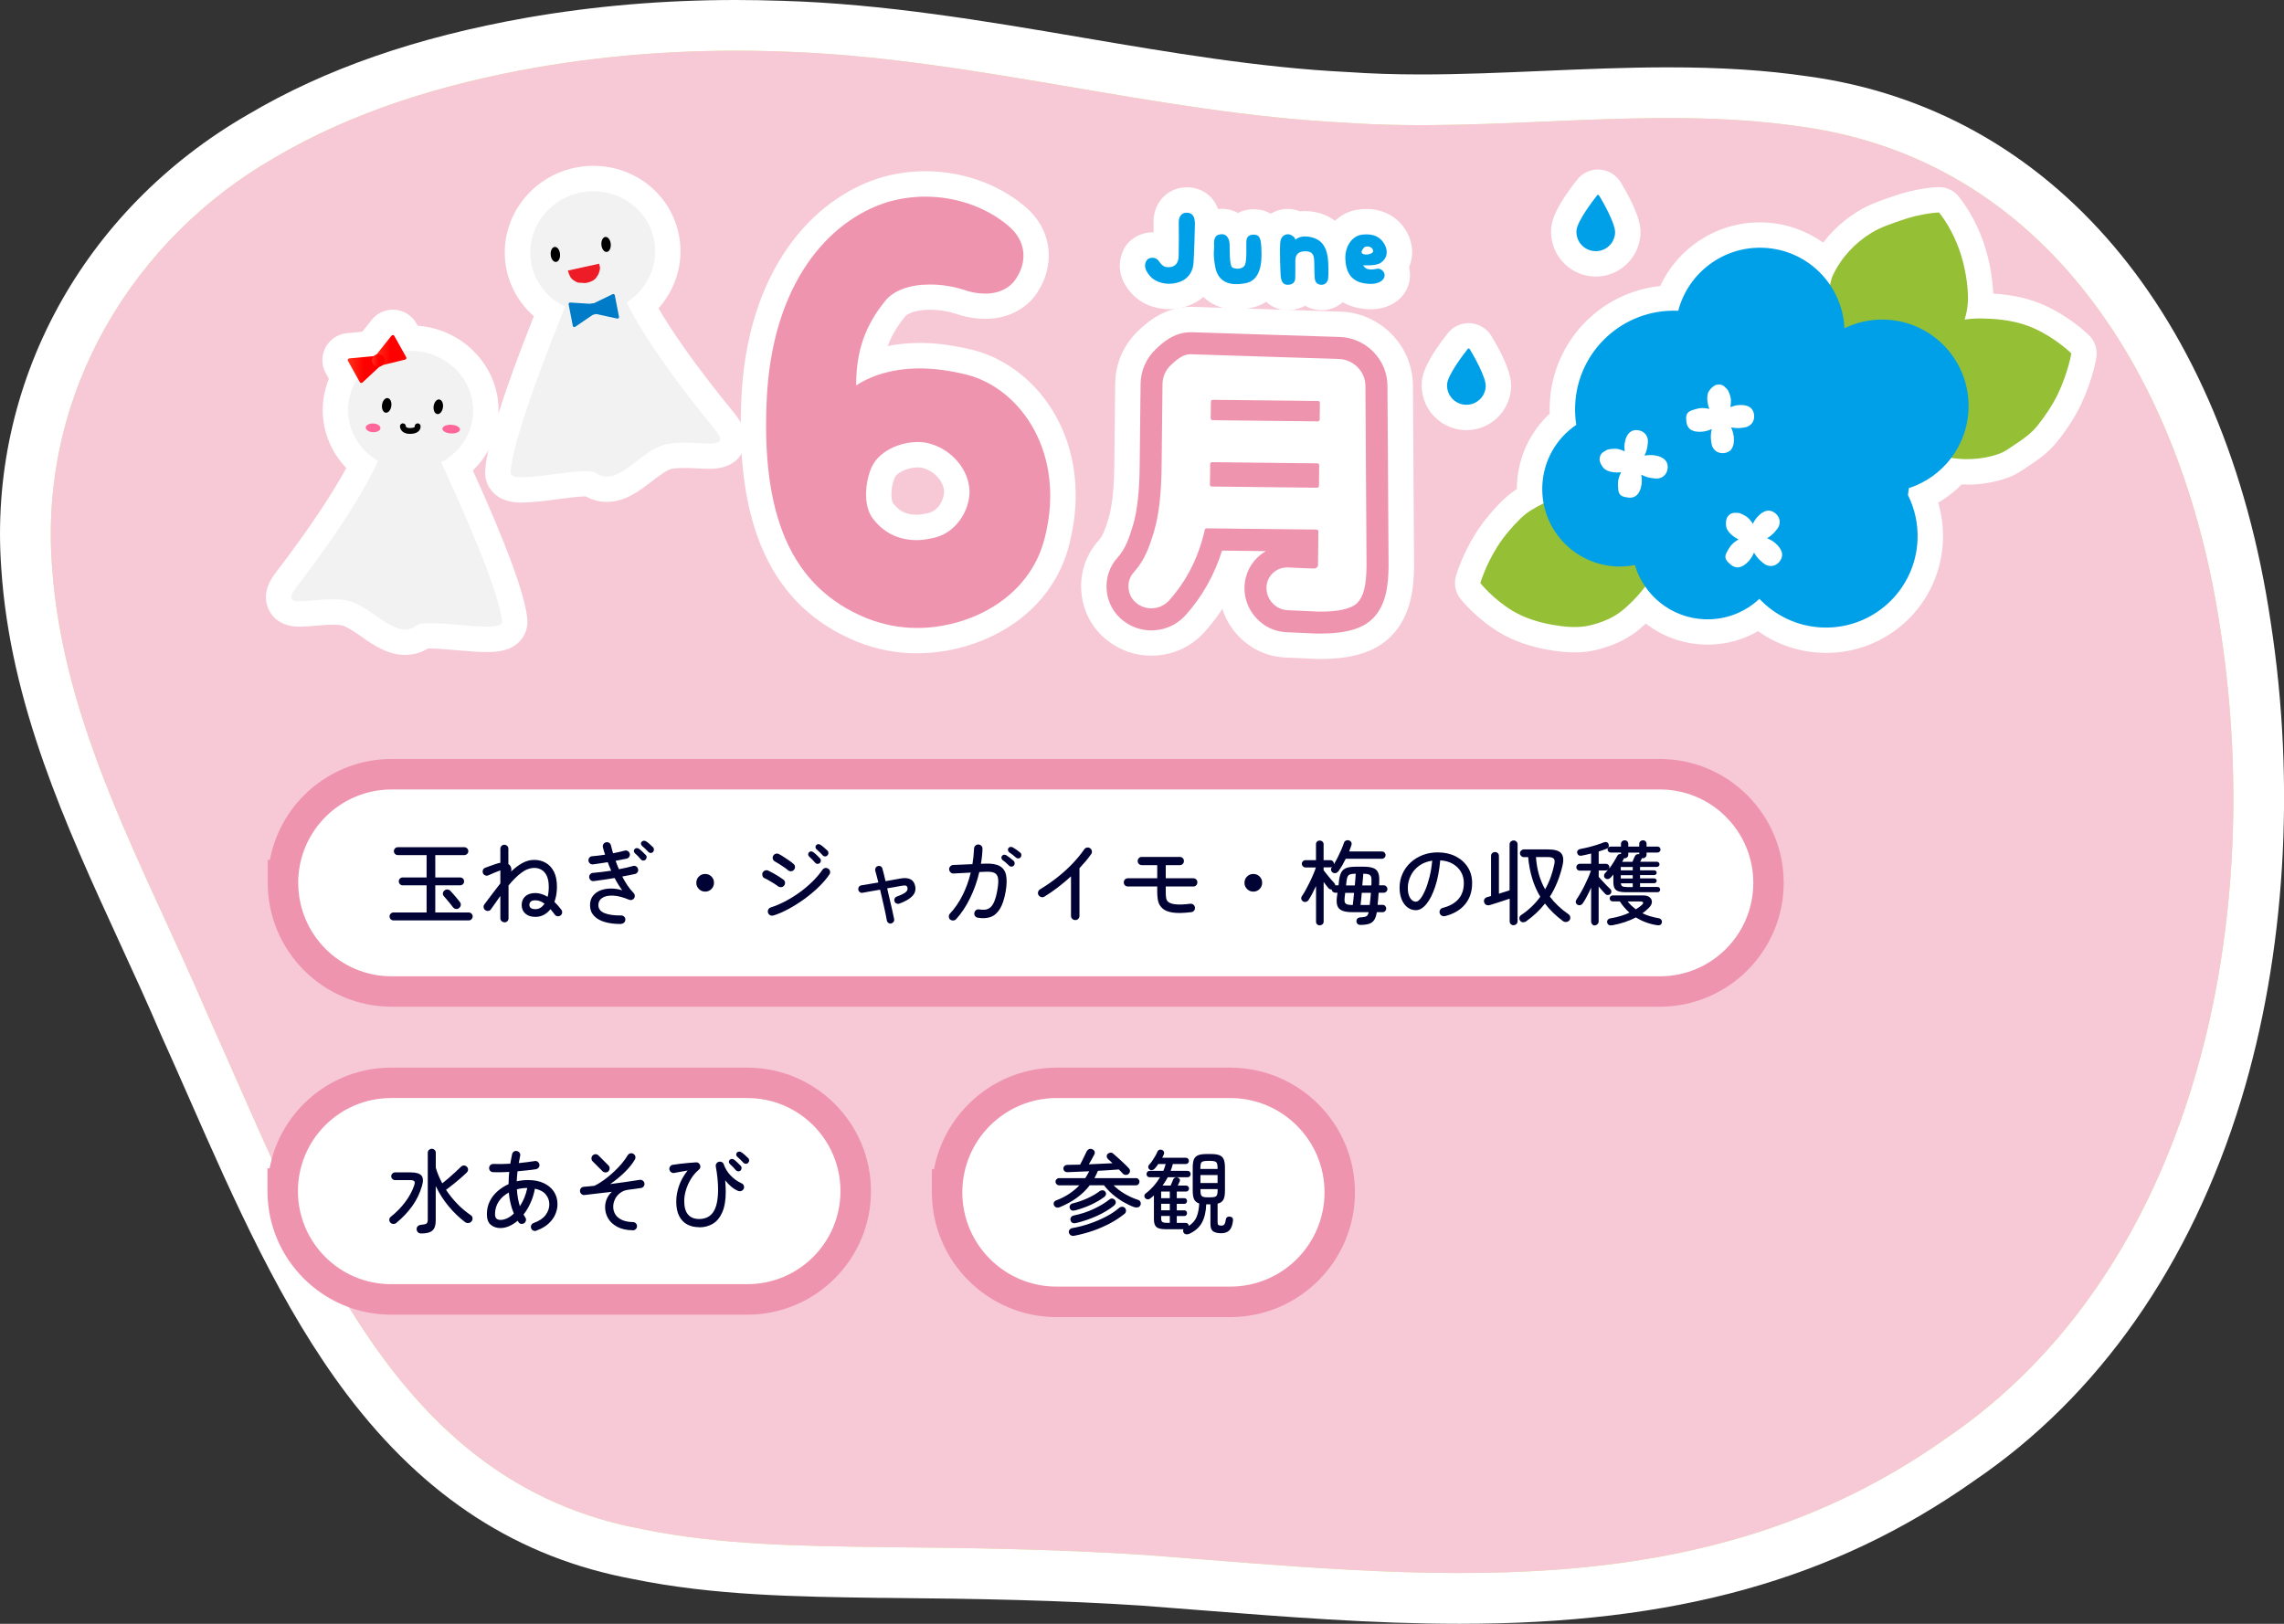 <svg xmlns="http://www.w3.org/2000/svg" xmlns:xlink="http://www.w3.org/1999/xlink" id="_&#x30EC;&#x30A4;&#x30E4;&#x30FC;_2" data-name="&#x30EC;&#x30A4;&#x30E4;&#x30FC; 2" viewBox="0 0 450 320"><rect x="0" y="0" width="450" height="320" fill="#333333" stroke="none"/><defs><style>      .cls-1 {        fill: #000333;      }      .cls-1, .cls-2, .cls-3, .cls-4, .cls-5, .cls-6, .cls-7, .cls-8, .cls-9, .cls-10, .cls-11, .cls-12, .cls-13, .cls-14, .cls-15, .cls-16 {        stroke-width: 0px;      }      .cls-2 {        fill: #ef94ae;      }      .cls-3 {        fill: #000;      }      .cls-4 {        fill: #f2f2f2;      }      .cls-5 {        fill: #00a0e9;      }      .cls-6 {        fill: #f69;      }      .cls-7 {        fill: #ee1c26;      }      .cls-17 {        fill: none;        stroke: #000;        stroke-linecap: round;        stroke-miterlimit: 10;        stroke-width: 1.15px;      }      .cls-8 {        fill: #dfeb8c;      }      .cls-9 {        fill: #007bc7;      }      .cls-10 {        fill: url(#_名称未設定グラデーション_60);      }      .cls-11 {        fill: #fff;      }      .cls-12 {        fill: #ef94ae;      }      .cls-13 {        fill: #95c036;      }      .cls-14 {        fill: #f7c9d6;      }      .cls-15 {        fill: url(#_名称未設定グラデーション_60-3);      }      .cls-16 {        fill: url(#_名称未設定グラデーション_60-2);      }    </style><linearGradient id="_&#x540D;&#x79F0;&#x672A;&#x8A2D;&#x5B9A;&#x30B0;&#x30E9;&#x30C7;&#x30FC;&#x30B7;&#x30E7;&#x30F3;_60" data-name="&#x540D;&#x79F0;&#x672A;&#x8A2D;&#x5B9A;&#x30B0;&#x30E9;&#x30C7;&#x30FC;&#x30B7;&#x30E7;&#x30F3; 60" x1="68.51" y1="72.81" x2="75.05" y2="72.81" gradientUnits="userSpaceOnUse"><stop offset="0" stop-color="#ff311a"></stop><stop offset=".49" stop-color="red"></stop></linearGradient><linearGradient id="_&#x540D;&#x79F0;&#x672A;&#x8A2D;&#x5B9A;&#x30B0;&#x30E9;&#x30C7;&#x30FC;&#x30B7;&#x30E7;&#x30F3;_60-2" data-name="&#x540D;&#x79F0;&#x672A;&#x8A2D;&#x5B9A;&#x30B0;&#x30E9;&#x30C7;&#x30FC;&#x30B7;&#x30E7;&#x30F3; 60" x1="73.93" y1="69.04" x2="80.08" y2="69.04" xlink:href="#_&#x540D;&#x79F0;&#x672A;&#x8A2D;&#x5B9A;&#x30B0;&#x30E9;&#x30C7;&#x30FC;&#x30B7;&#x30E7;&#x30F3;_60"></linearGradient><linearGradient id="_&#x540D;&#x79F0;&#x672A;&#x8A2D;&#x5B9A;&#x30B0;&#x30E9;&#x30C7;&#x30FC;&#x30B7;&#x30E7;&#x30F3;_60-3" data-name="&#x540D;&#x79F0;&#x672A;&#x8A2D;&#x5B9A;&#x30B0;&#x30E9;&#x30C7;&#x30FC;&#x30B7;&#x30E7;&#x30F3; 60" x1="73.29" y1="71.04" x2="75.81" y2="71.04" xlink:href="#_&#x540D;&#x79F0;&#x672A;&#x8A2D;&#x5B9A;&#x30B0;&#x30E9;&#x30C7;&#x30FC;&#x30B7;&#x30E7;&#x30F3;_60"></linearGradient></defs><g id="_&#x30EC;&#x30A4;&#x30E4;&#x30FC;_1-2" data-name="&#x30EC;&#x30A4;&#x30E4;&#x30FC; 1"><g id="jun06"><g><path class="cls-11" d="M287.61,320c-17.14,0-34.59-1.38-51.46-2.71-3.77-.3-7.55-.6-11.32-.88-15.83-1.04-31.75-1.36-50.76-1.52h-1.04c-15.96-.23-32.47-.45-48.37-3.72-22.55-4.19-40.95-16.08-56.27-36.33-12.97-17.15-22.23-38.2-31.19-58.57-1.79-4.08-3.59-8.15-5.41-12.19-.03-.06-.05-.12-.08-.18-2.56-6.01-5.39-12.17-8.13-18.13C12.97,162.65,2,138.75.25,111.99-2.39,75.66,16.23,41.37,48.86,22.57c15.2-9,33.16-15.24,54.9-19.08,13.29-2.32,27.13-3.49,41.17-3.49,3.04,0,6.14.06,9.2.16,20.02.59,39.85,3.96,59.04,7.23,17.15,2.92,34.88,5.94,52.21,6.8.07,0,.14,0,.21.01,4.42.31,9.13.47,14.39.47,7.88,0,16.02-.35,23.91-.69,8.09-.35,16.45-.71,24.76-.71,10.49,0,19.23.56,27.51,1.77,48.11,6.56,82.21,46.74,91.21,107.5,4.96,32.11,2.9,65.56-5.8,94.15-9.91,32.54-28.12,58.52-52.65,75.14l-.08.06c-27.61,19.44-58.83,28.11-101.2,28.11h0Z"></path><path class="cls-8" d="M383.21,283.6c48.54-32.82,63.43-100.18,54.25-159.59-7.41-49.99-34.63-92.54-82.72-99.07-29.55-4.32-60.09,1.35-89.87-.77-37.31-1.86-73.79-12.93-111.11-14.02-16.12-.57-32.34.4-48.28,3.18-17.84,3.15-35.78,8.49-51.59,17.87C26.71,46.85,7.73,76.9,10.23,111.34c2.07,31.7,18.46,59.99,30.68,88.63,19.8,43.93,36.46,92.29,85.67,101.38,15.31,3.16,31.71,3.32,47.57,3.54,17.12.14,34.33.42,51.43,1.54,54.36,4.08,109.24,11.24,157.48-22.72l.16-.11Z"></path><path class="cls-14" d="M383.21,283.6c48.54-32.82,63.43-100.18,54.25-159.59-7.41-49.99-34.63-92.54-82.72-99.07-29.55-4.32-60.09,1.35-89.87-.77-37.31-1.86-73.79-12.93-111.11-14.02-16.12-.57-32.34.4-48.28,3.18-17.84,3.15-35.78,8.49-51.59,17.87C26.71,46.85,7.73,76.9,10.23,111.34c2.07,31.7,18.46,59.99,30.68,88.63,19.8,43.93,36.46,92.29,85.67,101.38,15.31,3.16,31.71,3.32,47.57,3.54,17.12.14,34.33.42,51.43,1.54,54.36,4.08,109.24,11.24,157.48-22.72l.16-.11Z"></path></g><g id="jun"><g><g><g><g id="_6&#x6708;" data-name="6&#x6708;"><path class="cls-11" d="M259.62,127.69c-.08,0-.16,0-.24,0h-.1c-.14-.01-.93-.06-5.88-.27,0,0-.15,0-.18,0-2.02-.12-3.94-.75-5.54-1.8-3.15-2.07-5.09-5.37-5.31-9.07-.11-1.82.21-3.58.91-5.18h-.51c-1.65,4.41-4.04,8.37-7.14,11.82-.02.03-.05.05-.07.08-2.09,2.23-4.79,3.53-7.8,3.77-.3.02-.62.04-.94.04-2.66,0-5.18-.87-7.27-2.5-2.52-1.94-4.06-4.77-4.34-7.98-.29-3.24.76-6.33,2.96-8.71.99-1.11,1.57-2.63,2.35-5.22.5-1.68,1.12-4.88,1.18-10.58l.18-16.42c.04-3.4,1.42-6.56,3.9-8.91,1.18-1.12,4.3-4.08,8.71-4.08.05,0,.11,0,.16,0l29.2.93c3.23.05,6.29,1.35,8.63,3.66l.07.07c2.38,2.4,3.66,5.55,3.64,8.88,0,0,.22,35.38.22,35.41-.05,4.17-.55,8.89-3.9,12.26-3.44,3.44-8.71,3.83-12.37,3.83h-.52Z"></path><path class="cls-11" d="M259.62,129.86c-.21,0-.23,0-.51-.02-.07,0-.78-.05-5.85-.27,0,0-.14,0-.18,0-2.4-.15-4.67-.89-6.58-2.15-2.76-1.81-4.73-4.42-5.67-7.43-1.07,1.63-2.26,3.18-3.57,4.63-.03.03-.09.1-.12.13-2.46,2.62-5.64,4.15-9.2,4.42-.37.03-.74.04-1.11.04-3.15,0-6.12-1.02-8.6-2.96-2.99-2.3-4.83-5.68-5.17-9.5-.34-3.84.9-7.5,3.49-10.34.73-.83,1.22-2.14,1.9-4.41.38-1.26,1.02-4.24,1.09-9.98l.18-16.41c.04-3.99,1.67-7.7,4.58-10.46,1.35-1.28,4.93-4.68,10.21-4.68,0,0,.26,0,.29,0l29.11.93c3.8.07,7.39,1.6,10.11,4.29,0,0,.17.17.21.21,2.69,2.77,4.16,6.41,4.15,10.26,0,0,.22,35.44.22,35.47-.05,4.35-.61,9.81-4.54,13.76-3.05,3.05-7.46,4.47-13.9,4.47-.17,0-.34,0-.51,0ZM264.12,113.82c-.28.56-.66,1.08-1.11,1.53.4-.06.68-.13.86-.19.07-.23.17-.64.25-1.34ZM262.36,100.27c.77.51,1.4,1.22,1.82,2.05l-.02-3.93c-.44.76-1.06,1.41-1.8,1.89ZM233.66,97.25c-.12,1.58-.29,3.06-.5,4.43.53-.87,1.29-1.56,2.2-2-.17-.14-.33-.29-.49-.44-.55-.57-.96-1.25-1.21-1.99ZM233.9,89.24c.44-.96,1.15-1.77,2.03-2.33-.87-.58-1.56-1.41-1.98-2.38l-.05,4.71ZM262.51,87.2c.31.21.6.45.87.72.28.28.52.59.72.92l-.02-3.17c-.41.61-.95,1.13-1.57,1.53ZM234.99,74.83c-.17.13-.43.34-.83.72-.11.1-.11.13-.11.22v1.18c.37-.83.95-1.56,1.68-2.1l-.74-.02ZM263.62,75.74c.14.16.28.32.4.49,0,0,0-.1,0-.13,0-.08,0-.11-.09-.21,0,0,0,0-.01,0-.13-.13-.2-.14-.3-.14Z"></path></g><path class="cls-11" d="M180.74,128.75c-4.07,0-7.92-.73-11.77-2.25-.02,0-.04-.01-.05-.02-16.9-6.86-24.35-23.05-22.77-49.5,1.74-25.83,15.6-38.71,28-42.16.02,0,.05-.01.07-.02,2.63-.69,5.43-1.06,8.09-1.06,7.22,0,14.34,2.5,19.53,6.87,6.04,5.03,5.66,12.15,2.73,16.7-1.57,2.71-5.09,5.52-10.42,5.52-1.98,0-3.98-.35-5.94-1.04-1.6-.5-3.29-.75-5.01-.75-2.97,0-4.46.83-4.87,1.33-1.55,1.9-2.67,3.78-3.43,5.82,1.88-.38,4.01-.61,6.4-.61,3.13,0,6.51.45,10.33,1.37.03,0,.05.01.08.02,13.21,3.4,23.93,18.59,19.01,38.12-3.65,14.87-18.1,21.65-29.98,21.65ZM175.91,99.11c1.22,1.63,2.64,2.33,4.72,2.33.5,0,1.05-.07,1.71-.22.1-.02.2-.04.3-.06,2.22-.35,3.4-2.77,3.38-4.35-.14-1.97-1.89-3.92-4.1-4.56-.33-.1-.66-.14-1.07-.14-1.87,0-4.19.9-4.67,2.25-.01.03-.02.06-.03.09-.68,1.8-.61,4.02-.24,4.66Z"></path><g><path class="cls-11" d="M230.36,60.92c-3.02,0-5.78-1.19-7.57-3.27-3.48-4.01-1.88-7.65-1.23-8.78,1.09-1.9,3.19-3.08,5.5-3.08.08,0,.15,0,.23,0,0-.82,0-1.47-.02-1.68,0-.02,0-.05,0-.08-.06-1.99.6-3.82,1.86-5.15.03-.03.06-.07.1-.1,1.2-1.2,2.83-1.86,4.58-1.86,0,0,.12,0,.15,0,3.81.07,6.47,2.95,6.47,7,0,1.29-.17,6.51-.28,8.04-.25,4.33-3,7.64-7.2,8.65-.81.2-1.7.31-2.6.31Z"></path><path class="cls-11" d="M243.61,61c-4.69,0-8.16-2.81-9.06-7.33-.47-2.39-.43-3.77-.35-4.87,0-.07.01-.13.01-.2-.11-2.22.44-4.01,1.64-5.36.78-.88,2.2-1.95,4.5-2.08.14,0,.28-.01.41-.01,1.15,0,2.21.3,3.13.82.91-.47,1.95-.73,3.09-.73.18,0,.37,0,.57.02,1.75.12,5.69,1.08,5.96,7.31v.21c.41,9.03-4.23,11.34-7.03,11.91-1,.2-1.97.31-2.87.31Z"></path><path class="cls-11" d="M253.71,61.12c-3.19,0-5.71-2.23-6.26-5.56,0-.02,0-.05-.01-.07-.23-1.52-.31-6.74-.17-8.19.3-3.33,2.76-5.86,5.98-6.12.04,0,.09,0,.13,0,.11,0,.22,0,.34,0,.85,0,1.68.17,2.44.48.32-.04.65-.06,1-.06.7,0,1.42.08,2.15.24,3.95.85,6.58,3.75,7.22,7.97.3,2,.23,4.55.15,5.48-.28,3.13-2.7,5.57-5.76,5.82-.04,0-.08,0-.13,0-.13,0-.26.01-.39.01-1.2,0-2.32-.31-3.26-.87-.86.49-1.86.79-2.97.86-.15.01-.3.02-.45.02Z"></path><path class="cls-11" d="M270.03,60.95c-.69,0-1.41-.07-2.15-.2-4.9-.86-7.82-4.64-7.82-10.11,0-4.16,2.76-8.86,7.87-9.38.41-.05.86-.07,1.3-.07,3.47,0,6.39,1.68,7.99,4.61,1.23,2.28,1.31,4.77.39,6.87.4,1.53.2,3.17-.6,4.61-1.27,2.3-3.87,3.67-6.97,3.67Z"></path></g></g><g><path class="cls-11" d="M102.95,99.05c-1.67,0-4.09-.21-5.82-2.03-1.07-1.12-1.61-2.59-1.54-4.14.24-4.85,3.46-15.12,9.59-30.57-2.89-2.53-4.86-5.97-5.5-9.8-1.55-9.21,4.85-17.99,14.27-19.58.98-.16,1.97-.25,2.95-.25,8.44,0,15.57,5.92,16.94,14.08.86,5.09-.71,10.21-4.1,13.99,2.57,4.42,7.07,11.07,14.92,20.66,2.2,2.69,2.76,5.23,1.66,7.55-1.08,2.28-3.31,3.43-6.62,3.43-.71,0-1.46-.04-2.26-.08-.85-.04-1.73-.09-2.6-.09-.95,0-1.74.05-2.41.16-1,.16-2.67,1.45-4.01,2.48-2.47,1.9-5.26,4.05-8.85,4.05h0c-1.47,0-2.88-.37-4.18-1.09h0c-1.28,0-3.43.28-5.51.56-2.43.32-4.94.65-6.92.65Z"></path><g><path class="cls-11" d="M121.67,67.79c-.38,0-.75-.04-1.12-.12l-4.54-.98c-1.95-.42-3.47-1.97-3.85-3.93l-.37-1.89c-.44-2.23.69-4.48,2.73-5.46l4.01-1.94c.72-.34,1.51-.53,2.3-.53,2.53,0,4.71,1.8,5.2,4.28l.83,4.25c.31,1.55-.1,3.15-1.11,4.38-1.01,1.23-2.5,1.93-4.09,1.93Z"></path><path class="cls-11" d="M113.15,69.46c-2.53,0-4.71-1.8-5.2-4.28l-.83-4.25c-.31-1.56.1-3.16,1.11-4.38,1.01-1.23,2.5-1.93,4.09-1.93.1,0,.23,0,.33.01l4.45.28c2.27.14,4.16,1.8,4.59,4.03l.37,1.89c.38,1.96-.44,3.96-2.09,5.09l-3.84,2.62c-.88.6-1.92.92-2.99.92h0Z"></path><path class="cls-11" d="M116.86,67c-2.92,0-5.44-2.08-6-4.94-.65-3.31,1.52-6.53,4.83-7.18.39-.08.78-.11,1.18-.11,2.92,0,5.44,2.08,6,4.94.31,1.6-.02,3.23-.93,4.59-.91,1.36-2.3,2.28-3.9,2.59-.39.08-.78.11-1.18.11Z"></path></g><g><path class="cls-11" d="M115.15,60.77c-.3,0-.6-.02-.93-.05-.48,0-1.46-.03-2.55-.52-.45-.2-1.61-.77-2.57-1.74-1.18-1.18-1.64-2.58-1.88-3.33-.08-.23-.15-.49-.2-.75-.58-2.69,1.12-5.35,3.81-5.95l6.14-1.35c.36-.08.72-.12,1.08-.12,2.11,0,4.05,1.34,4.74,3.42.18.53.54,1.63.41,3.02-.17,1.84-1.06,3.74-2.38,5.07-1.23,1.25-2.66,1.71-3.34,1.93-.77.25-1.53.37-2.32.37h0Z"></path><path class="cls-11" d="M115.15,60.77c-.3,0-.6-.02-.93-.05-.48,0-1.46-.03-2.55-.52-.45-.2-1.61-.77-2.57-1.74-1.18-1.18-1.64-2.58-1.88-3.33-.08-.23-.15-.49-.2-.75-.58-2.69,1.12-5.35,3.81-5.95l6.14-1.35c.36-.08.72-.12,1.08-.12,2.11,0,4.05,1.34,4.74,3.42.18.53.54,1.63.41,3.02-.17,1.84-1.06,3.74-2.38,5.07-1.23,1.25-2.66,1.71-3.34,1.93-.77.25-1.53.37-2.32.37h0Z"></path></g><g><path class="cls-11" d="M119.48,54.65c-3.11,0-5.68-2.56-5.98-5.96-.32-3.63,2.03-6.69,5.33-6.98.16-.01.33-.02.49-.02,3.11,0,5.68,2.56,5.98,5.96.12,1.33-.12,2.63-.7,3.77-.93,1.84-2.66,3.04-4.63,3.21-.16.01-.33.02-.49.02Z"></path><path class="cls-11" d="M109.5,56.62c-3.11,0-5.68-2.56-5.98-5.96-.12-1.33.12-2.63.7-3.77.93-1.84,2.67-3.04,4.64-3.21.16-.01.32-.02.49-.02,3.11,0,5.68,2.56,5.98,5.96.32,3.62-2.02,6.69-5.33,6.98-.16.01-.33.02-.49.02Z"></path></g></g><g><path class="cls-11" d="M79.83,129.07c-3.4,0-6.17-1.91-8.61-3.6-1.46-1.01-3.12-2.16-4.14-2.28-.45-.05-.96-.08-1.52-.08-1.16,0-2.35.11-3.51.21-1.05.09-2.04.18-2.95.18-3.72,0-5.38-1.79-6.12-3.29-1.68-3.4.66-6.47,1.43-7.47,7.25-9.49,11.42-16.1,13.82-20.51-3.16-3.28-4.87-7.7-4.62-12.31.49-8.86,8.06-15.8,17.24-15.8.32,0,.64,0,.97.03,4.74.25,9.06,2.3,12.17,5.77,2.96,3.3,4.46,7.51,4.21,11.87-.23,4.2-2.05,8.05-5.04,10.92,6.69,14.73,10.3,24.58,10.74,29.31.15,1.56-.38,3.12-1.43,4.28-1.76,1.93-4.31,2.2-6.58,2.2-1.79,0-3.94-.19-6.01-.37-1.84-.16-3.74-.33-5.06-.33-.21,0-.38,0-.5.01-1.37.82-2.9,1.25-4.48,1.25h0Z"></path><g><path class="cls-11" d="M86.23,86.61c-.24,0-.49-.02-.73-.05-1.5-.2-2.84-.98-3.78-2.21-1.04-1.36-1.49-3.17-1.24-4.99.45-3.28,2.97-5.65,5.99-5.65.24,0,.49.02.73.05,1.5.2,2.84.98,3.78,2.21,1.04,1.36,1.49,3.17,1.24,4.99-.45,3.28-2.97,5.65-5.99,5.65Z"></path><path class="cls-11" d="M76.06,86.34c-.24,0-.49-.02-.73-.05-1.5-.2-2.84-.98-3.78-2.21-1.04-1.36-1.49-3.17-1.24-4.99.45-3.28,2.97-5.65,5.99-5.65.24,0,.49.02.73.05,1.5.2,2.84.98,3.78,2.21,1.04,1.36,1.49,3.17,1.24,4.99-.45,3.28-2.97,5.65-5.99,5.65Z"></path></g><g><path class="cls-11" d="M71.19,80.48c-1.93,0-3.72-1.05-4.66-2.73l-2.34-4.19c-.88-1.57-.9-3.47-.06-5.07.84-1.6,2.42-2.66,4.22-2.83l5.2-.49c.16-.01.31-.02.47-.02,1.8,0,3.48.97,4.36,2.56l1.04,1.86c1.12,2.01.72,4.53-.96,6.1l-3.64,3.38c-.99.92-2.28,1.42-3.63,1.42Z"></path><path class="cls-11" d="M74.97,77.05c-1.78,0-3.47-.96-4.37-2.56l-1.04-1.86c-.99-1.77-.81-3.96.45-5.55l3.22-4.04c1.02-1.28,2.54-2.01,4.17-2.01,1.93,0,3.72,1.05,4.66,2.74l2.34,4.19c.8,1.44.89,3.2.23,4.72-.66,1.52-2.01,2.66-3.62,3.05l-4.86,1.19c-.4.1-.8.15-1.19.15Z"></path><path class="cls-11" d="M74.55,77.28c-2.27,0-4.37-1.23-5.47-3.2-.82-1.47-1.01-3.16-.54-4.77.47-1.61,1.55-2.94,3.03-3.74.91-.49,1.94-.75,2.97-.75,2.27,0,4.37,1.23,5.47,3.21.82,1.46,1.01,3.16.54,4.77-.47,1.62-1.55,2.95-3.04,3.75-.91.49-1.94.75-2.97.75Z"></path></g><path class="cls-11" d="M73.59,90.17c-.13,0-.27,0-.4-.01-1.84-.1-3.55-.88-4.68-2.14-1.01-1.13-1.53-2.57-1.45-4.06.17-3.14,2.9-5.51,6.36-5.51.13,0,.26,0,.4.01,1.84.1,3.55.88,4.68,2.14,1.01,1.13,1.53,2.57,1.45,4.06-.17,3.14-2.9,5.51-6.35,5.51Z"></path><path class="cls-11" d="M89.03,90.42c-.15,0-.3,0-.46-.01-2.03-.11-3.81-.9-4.99-2.21-1-1.12-1.51-2.54-1.43-4,.17-3.18,2.95-5.49,6.59-5.49.15,0,.3,0,.46.01,2.03.11,3.81.9,4.99,2.21,1,1.12,1.51,2.54,1.43,4-.17,3.18-2.95,5.49-6.59,5.49Z"></path><path class="cls-11" d="M80.75,89.92c-3.99,0-6.37-3.01-6.37-5.92s2.24-5,5-5c.51,0,1,.08,1.46.22.17-.05.35-.1.54-.13,2.72-.51,5.33,1.28,5.83,4,.3,1.6-.16,3.32-1.22,4.6-.85,1.02-2.44,2.23-5.24,2.23ZM84.38,84.01h0,0Z"></path></g><g><g><path class="cls-11" d="M387.53,95.49c-2.01,0-4.02-.24-5.98-.71-2.42-.58-4.55-1.63-6.27-2.46l-.71-.34c-4.38-2.1-7.2-4.69-7.51-4.98-1.11-1.04-1.69-2.53-1.57-4.05.03-.39.35-3.92,2.21-8.36,1.56-3.73,4.17-7.7,6.98-10.6,2.6-2.68,5.89-4.25,8.2-5.08,2.11-.77,4.5-1.14,7.29-1.14.71,0,1.46.02,2.31.07,3.92.22,7.39,1,10.32,2.32,5,2.25,8.43,5.57,8.81,5.94,1.15,1.14,1.67,2.75,1.42,4.35-.07.44-.76,4.47-3.02,9.24-1.12,2.37-2.81,5-4.75,7.41-1.71,2.11-3.71,3.5-5.44,4.64-.2.13-.4.27-.61.41-.91.63-2.05,1.41-3.51,1.95-2.56.93-5.31,1.41-8.16,1.41Z"></path><path class="cls-11" d="M365.12,83.15c-1.6,0-3.11-.77-4.05-2.07-.26-.36-2.62-3.7-4.4-8.67-.88-2.47-1.55-5.52-1.88-8.6-.29-2.7.14-5.1.57-7.13.05-.24.09-.48.14-.72.2-1.09.45-2.45,1.1-3.86,1.97-4.23,5.35-7.95,9.51-10.49,2.12-1.29,4.37-2.07,6.17-2.69l.75-.26c4.58-1.61,8.41-1.78,8.83-1.79.05,0,.11,0,.16,0,1.46,0,2.85.64,3.8,1.75.25.3,2.53,3.03,4.35,7.47,1.54,3.74,2.49,8.39,2.56,12.43.06,3.73-1.16,7.17-2.2,9.39-1.53,3.28-4.02,5.75-6.03,7.55-2.93,2.62-5.93,4.52-8.94,5.66-5.12,1.94-9.9,2.02-10.43,2.03h-.02Z"></path><path class="cls-11" d="M310.24,128.57c-2.01,0-3.91-.29-5.17-.51-3.71-.65-6.94-1.79-9.59-3.38-4.51-2.71-7.42-6.27-7.73-6.66-1.01-1.26-1.34-2.93-.9-4.49.12-.41,1.23-4.18,3.92-8.47,1.34-2.13,3.24-4.45,5.36-6.52,1.88-1.83,3.94-2.93,5.73-3.82.2-.1.41-.21.61-.32.94-.5,2.12-1.12,3.6-1.47,1.66-.39,3.4-.59,5.16-.59,2.84,0,5.76.53,8.44,1.52,2.24.83,4.16,2.06,5.69,3.05l.64.41c3.94,2.5,6.35,5.29,6.61,5.6.98,1.16,1.38,2.71,1.08,4.2-.07.37-.78,3.71-3.05,7.73-1.91,3.39-4.84,6.87-7.85,9.32-2.79,2.28-6.12,3.4-8.42,3.94-1.3.31-2.66.46-4.14.46Z"></path><path class="cls-11" d="M359.77,128.66c-.31,0-.62,0-.92-.02-4.54-.18-8.85-1.67-12.47-4.26-3,1.74-6.42,2.66-9.95,2.66-.27,0-.53,0-.8-.02-7.12-.28-13.42-4.31-16.72-10.4-.19,0-.39,0-.58-.01-5.41-.21-10.42-2.52-14.09-6.5s-5.58-9.15-5.37-14.56c.21-5.36,2.58-10.43,6.46-14.05-.02-.6-.02-1.21,0-1.81.49-12.27,9.84-22.07,21.77-23.33,3.5-7.54,11.11-12.54,19.64-12.54.29,0,.58,0,.87.02,8.98.36,16.65,6.32,19.56,14.44,1.2-.2,2.42-.3,3.67-.3.29,0,.59,0,.88.02,5.87.23,11.31,2.74,15.3,7.06,3.99,4.32,6.06,9.93,5.83,15.81-.3,7.61-4.56,14.46-10.98,18.19.71,2.41,1.03,4.94.93,7.47-.49,12.41-10.6,22.14-23.02,22.14,0,0,0,0,0,0Z"></path></g><path class="cls-11" d="M321.13,103.07c-.36,0-.73-.03-1.1-.08-4.64-.67-5.82-3.74-6.12-5.51-.03-.16-.05-.37-.07-.6-.68-.41-1.38-.98-1.99-1.77-.77-.99-2-3.02-1.64-5.46.5-3.45,2.73-4.69,3.94-5.36.61-.34,1.3-.55,1.97-.68.51-.97,1.19-1.8,2.01-2.43,1.2-.93,2.67-1.42,4.25-1.42.37,0,.74.03,1.1.08,3.15.46,5.52,2.74,6.09,5.83,1.04.52,1.92,1.22,2.58,2.09,1.15,1.49,1.62,3.39,1.34,5.35-.46,3.19-2.8,5.59-5.96,6.12-.05,0-.1.02-.15.02-.51.96-1.18,1.78-2,2.41-1.2.93-2.67,1.42-4.25,1.42Z"></path><path class="cls-11" d="M342.32,116.81c-1.68,0-3.34-.64-4.67-1.81-3.52-3.09-2.86-6.3-2.14-7.95.07-.15.16-.34.27-.55-.35-.72-.62-1.57-.71-2.57-.1-1.25-.04-3.62,1.59-5.48,1.41-1.61,3.12-2.4,5.23-2.4.28,0,.61.01.99.04.69.05,1.38.24,2.02.5.96-.54,1.98-.87,3.02-.95.18-.02.37-.02.55-.02,1.68,0,3.34.64,4.67,1.81,2.39,2.09,3.15,5.3,1.95,8.21.59,1,.94,2.07,1.03,3.16.16,1.87-.48,3.72-1.79,5.22-1.4,1.6-3.37,2.51-5.42,2.51h0c-.99,0-1.97-.21-2.91-.61-.05-.02-.09-.04-.14-.06-.95.53-1.96.85-2.98.93-.18.02-.37.02-.55.02Z"></path><path class="cls-11" d="M339.37,94.28c-2.9,0-5.42-1.65-6.59-4.31-.02-.05-.04-.09-.06-.14-1.06-.26-2.01-.71-2.82-1.35-1.48-1.16-2.41-2.88-2.62-4.86-.49-4.66,2.19-6.56,3.83-7.29.15-.07.35-.14.57-.22.23-.77.61-1.58,1.23-2.36.77-.99,2.43-2.68,4.89-2.94.31-.03.6-.05.89-.05,2.87,0,4.43,1.65,5.27,2.54.47.5.85,1.11,1.14,1.73,1.07.25,2.04.71,2.86,1.35,1.48,1.16,2.41,2.88,2.62,4.86.33,3.16-1.29,6.03-4.15,7.34-.25,1.13-.71,2.16-1.39,3.02-1.16,1.48-2.88,2.41-4.86,2.62-.27.03-.54.04-.81.04h0Z"></path></g></g><path class="cls-11" d="M288.92,84.77c-.19,0-.37,0-.56-.02-4.85-.31-8.55-4.5-8.24-9.35.06-.96.22-3.5,5.13-9.73,1-1.27,2.5-1.99,4.11-1.99,1.82,0,3.54.97,4.48,2.53,4.09,6.81,3.93,9.35,3.87,10.3-.29,4.63-4.15,8.26-8.79,8.26Z"></path><path class="cls-11" d="M314.41,54.5c-.19,0-.37,0-.56-.02-4.85-.31-8.55-4.5-8.24-9.35.06-.96.22-3.5,5.13-9.73,1-1.27,2.5-1.99,4.11-1.99,1.82,0,3.54.97,4.48,2.53,4.09,6.81,3.93,9.35,3.87,10.3-.29,4.63-4.15,8.26-8.79,8.26Z"></path></g><g><g><g><g id="_6&#x6708;-2" data-name="6&#x6708;"><path class="cls-11" d="M259.65,122.69h-.1c-.21-.02-1.2-.07-5.93-.28h-.09c-1.15-.07-2.23-.42-3.1-.99-1.82-1.19-2.93-3.08-3.06-5.18-.11-1.82.55-3.54,1.86-4.82,1.16-1.14,2.7-1.77,4.33-1.77.14,0,.29,0,.43.01l1.25.06c.96.04,1.7.08,2.29.1l.04-3.32-18.43-.2c-1.37,5.17-3.8,9.71-7.22,13.52-1.23,1.32-2.79,2.07-4.54,2.2-.19.01-.37.02-.56.02-1.54,0-3-.5-4.21-1.45-1.4-1.07-2.27-2.66-2.43-4.47-.16-1.82.43-3.56,1.68-4.9,1.79-1.99,2.62-4.42,3.44-7.16.87-2.89,1.33-6.91,1.39-11.96l.18-16.42c.02-2.06.83-3.91,2.35-5.34.93-.88,2.86-2.71,5.27-2.71l29.24.93c1.96.02,3.78.79,5.22,2.22l.06.06c1.44,1.46,2.2,3.3,2.17,5.34l.22,35.36c-.05,4.5-.78,7.12-2.45,8.79-1.61,1.61-4.42,2.36-8.83,2.36,0,0-.49,0-.49,0ZM257.72,93.92v-.47s-17.14-.19-17.14-.19v.47s17.14.19,17.14.19Z"></path><path class="cls-2" d="M234.5,69.81s.02,0,.03,0l29.14.93c1.43.02,2.73.57,3.77,1.59h0c1.05,1.05,1.6,2.37,1.58,3.83l.22,35.4c-.04,3.84-.59,6.01-1.82,7.25-1.21,1.21-3.78,1.72-7.29,1.72-.14,0-.27,0-.41,0-.1,0,.38,0-6.06-.28h0c-.72-.04-1.44-.24-2.05-.64-1.27-.83-2-2.08-2.08-3.5-.07-1.19.36-2.3,1.21-3.13.77-.75,1.76-1.15,2.82-1.15.09,0,.19,0,.28,0,2.98.14,4.32.2,5.18.21,0,0,0,0,0,0,.25,0,.65-.37.66-.59l.07-6.71c0-.21-.16-.38-.37-.38l-21.65-.24s0,0,0,0c-.17,0-.33.12-.36.29-1.21,5.4-3.58,10.08-7.07,13.96-.84.89-1.9,1.4-3.09,1.49-.13.01-.26.02-.39.02-1.05,0-2.04-.34-2.86-.99-.94-.72-1.5-1.75-1.61-2.96-.11-1.2.28-2.35,1.1-3.23,2.12-2.35,3.05-5.06,3.93-8.01.93-3.08,1.42-7.31,1.48-12.56l.18-16.42c.02-1.46.59-2.77,1.67-3.79,1.05-.99,2.36-2.11,3.78-2.11M259.63,83.04c.21,0,.37-.17.38-.37l.04-3.27c0-.21-.16-.38-.37-.38l-20.73-.23s0,0,0,0c-.21,0-.37.17-.38.37l-.04,3.27c0,.21.16.38.37.38l20.73.23s0,0,0,0M259.49,96.11c.21,0,.37-.17.38-.37l.04-4.05c0-.21-.16-.38-.37-.38l-20.73-.23s0,0,0,0c-.21,0-.37.17-.38.37l-.02,2.26c0,.66-.02,1.25-.03,1.79,0,.21.16.38.37.38l20.74.23s0,0,0,0M234.5,65.48c-3.28,0-5.63,2.23-6.76,3.31-1.92,1.82-2.99,4.27-3.02,6.89l-.18,16.41c-.05,4.78-.5,8.71-1.3,11.37-.77,2.56-1.48,4.65-2.98,6.33-1.65,1.79-2.43,4.1-2.22,6.54.21,2.41,1.38,4.54,3.27,6,1.59,1.24,3.5,1.9,5.52,1.9.24,0,.48,0,.73-.03,2.29-.18,4.34-1.16,5.92-2.85l.03-.03.03-.03c3.29-3.66,5.72-7.95,7.23-12.78l8.64.1c-.61.35-1.18.78-1.7,1.29-1.74,1.69-2.65,4.06-2.51,6.49.17,2.79,1.64,5.29,4.03,6.86,1.19.78,2.62,1.24,4.14,1.34h.04s.06,0,.06,0c4.88.21,5.78.26,5.94.27.14,0,.14,0,.26,0,.15,0,.31,0,.46,0,5.03,0,8.32-.95,10.36-2.99,2.65-2.66,3.05-6.68,3.09-10.26v-.04s0-.04,0-.04l-.22-35.37c.02-2.56-.97-4.98-2.77-6.82h-.01s-.08-.1-.08-.1c-1.81-1.79-4.2-2.8-6.72-2.84l-29.1-.93h-.04s-.04,0-.04,0h-.08Z"></path></g><path class="cls-2" d="M205.87,105.88c-3.02,12.29-15.19,17.87-25.13,17.87-3.57,0-6.81-.67-9.94-1.9-14.86-6.03-21.11-20.22-19.66-44.57,1.56-23.23,13.51-34.63,24.35-37.64,2.12-.56,4.47-.89,6.81-.89,6.14,0,12.06,2.12,16.31,5.7,4.02,3.35,3.46,7.6,1.68,10.28-.67,1.23-2.57,3.13-6.14,3.13-1.34,0-2.79-.22-4.36-.78-2.12-.67-4.36-1.01-6.59-1.01-3.91,0-7.04,1.12-8.71,3.13-4.02,4.91-5.81,9.94-5.81,16.75,2.01-1.34,6.14-3.35,12.62-3.35,2.9,0,5.92.45,9.16,1.23,10.83,2.79,19.55,15.64,15.41,32.06ZM183.31,87.45c-.78-.22-1.56-.34-2.46-.34-3.57,0-8.04,1.79-9.38,5.59-1,2.68-1.34,6.81.34,9.27,2.12,2.9,5.03,4.47,8.82,4.47.89,0,1.79-.11,2.79-.33,4.91-.78,7.71-5.58,7.6-9.49-.22-4.13-3.46-7.93-7.71-9.16Z"></path><g><path class="cls-5" d="M235.43,43.92c0,1.22-.17,6.37-.27,7.73-.11,2.16-1.32,3.61-3.38,4.1-.46.11-.93.17-1.43.17-1.55,0-2.96-.57-3.78-1.53-1.01-1.16-1.22-2.14-.69-3.03.19-.34.67-.57,1.16-.57s.95.21,1.24.61l.11.15c.44.59.82,1.11,1.83,1.11h.11c1.18-.04,1.85-.8,1.89-2.14.04-1.28.06-5.8.02-6.64-.02-.65.15-1.2.5-1.56.27-.27.63-.4,1.05-.4h.06c1.03.02,1.56.71,1.56,2Z"></path><path class="cls-5" d="M240.66,46.16c1.09-.08,1.55,1.01,1.6,1.87.04.86-.08,4.37.55,4.69.61.34,2.04.4,2.46-.5.44-.9.23-3.87.3-4.75.06-.88.65-1.3,1.62-1.22.97.06,1.24.8,1.32,2.54.06,1.45.44,6.3-3.03,7-3.45.71-5.49-.4-6.03-3.09-.53-2.71-.19-3.45-.25-4.33-.1-1.6.38-2.16,1.45-2.21Z"></path><path class="cls-5" d="M253.66,46.16c.69-.04,1.51.59,1.56,1.09,0,0,.9-1.01,3.01-.53,1.98.42,3.01,1.7,3.34,3.83.23,1.51.17,3.64.11,4.29-.06.65-.48,1.22-1.18,1.28-.69.04-1.37-.25-1.47-1.28-.1-1.18-.04-2.79-.13-3.83-.11-1.16-.73-1.49-1.74-1.49s-1.98.38-1.95,1.91c.02,1.24,0,2.67-.02,3.43-.04.86-.61,1.22-1.35,1.26-.76.06-1.3-.34-1.47-1.37-.15-1.01-.25-5.78-.13-6.96.1-1.07.71-1.56,1.41-1.62Z"></path><path class="cls-5" d="M268.43,46.23c2.23-.25,3.61.53,4.39,1.97.76,1.41.4,2.84-.82,3.62-.99.63-3.45.46-3.45.46.19.1.36,1.22,2.69.69.92-.21,1.98.84,1.39,1.89-.34.63-1.49,1.39-3.89.97-1.96-.34-3.68-1.56-3.68-5.19,0-1.81,1.14-4.18,3.38-4.41ZM268.87,48.67c-.53.5-.8,1.03-.44,1.32.53.38,2.31.1,2.1-.65-.15-.63-.94-.95-1.66-.67Z"></path></g></g><g><path class="cls-4" d="M140.81,84.59c-10.52-12.86-15.24-20.7-17.35-24.98,3.98-2.54,6.28-7.19,5.47-12.01-1.09-6.5-7.42-10.86-14.13-9.73s-11.27,7.32-10.17,13.82c.67,3.96,3.27,7.12,6.72,8.73-3.57,8.8-10.45,26.48-10.75,32.71-.13,2.66,14.61-1.47,16.78.07,4.49,3.16,8.84-4.84,14.25-5.73,5.9-.97,12.97,1.75,9.18-2.88Z"></path><g><path class="cls-9" d="M121.61,62.78l-4.54-.98-.37-1.89,4.01-1.94c.17-.08.38.02.42.21l.83,4.25c.04.21-.14.39-.35.35Z"></path><path class="cls-9" d="M113.32,64.41l3.84-2.62-.37-1.89-4.45-.28c-.19-.01-.35.16-.31.35l.83,4.25c.04.21.28.31.46.19Z"></path><path class="cls-9" d="M117.95,60.67c.12.61-.28,1.19-.88,1.31-.61.12-1.19-.28-1.31-.88-.12-.61.28-1.19.88-1.31.61-.12,1.19.28,1.31.88Z"></path></g><path class="cls-7" d="M111.97,53.58c.15.47.34,1.02.66,1.34.27.27.73.56,1.07.71.28.13.66.07.97.11.45.06.81.05,1.26-.09.5-.16.97-.33,1.32-.68.5-.51.89-1.31.96-2.02.03-.33-.07-.65-.18-.98l-6.14,1.35c.02.09.04.17.07.26Z"></path><g><path class="cls-3" d="M120.33,48.09c.07.82-.28,1.51-.79,1.56-.51.04-.98-.58-1.05-1.4-.07-.82.28-1.51.79-1.56.51-.04.98.58,1.05,1.4Z"></path><path class="cls-3" d="M110.34,50.06c.07.82-.28,1.51-.79,1.56-.51.04-.98-.58-1.05-1.4-.07-.82.28-1.51.79-1.56.51-.04.98.58,1.05,1.4Z"></path></g></g><g><path class="cls-4" d="M98.92,122.49c-.56-6.04-8.03-22.8-12-31.38,3.56-1.89,6.05-5.43,6.28-9.59.36-6.47-4.86-12-11.66-12.37-6.8-.36-12.6,4.59-12.95,11.05-.25,4.46,2.16,8.48,5.91,10.66-2,4.36-6.41,12.18-16.13,24.91-3.59,4.7,3.36,1.74,9.29,2.44,5.45.65,10.14,8.32,14.48,5.03,2.11-1.6,17.01,1.84,16.77-.76Z"></path><g><path class="cls-3" d="M87.27,80.28c-.11.8-.61,1.39-1.11,1.32-.51-.07-.83-.77-.72-1.56.11-.8.61-1.39,1.11-1.32.51.07.83.77.72,1.56Z"></path><path class="cls-3" d="M77.1,80.01c-.11.8-.61,1.39-1.11,1.32-.51-.07-.83-.77-.72-1.56.11-.8.61-1.39,1.11-1.32.51.07.83.77.72,1.56Z"></path></g><g><path class="cls-10" d="M68.81,70.63l5.2-.49,1.04,1.86-3.64,3.38c-.16.15-.41.11-.52-.08l-2.34-4.19c-.11-.21.02-.46.26-.48Z"></path><path class="cls-16" d="M77.14,66.15l-3.22,4.04,1.04,1.86,4.86-1.19c.21-.05.31-.29.21-.47l-2.34-4.19c-.11-.21-.41-.23-.55-.04Z"></path><path class="cls-15" d="M73.45,71.63c-.33-.6-.11-1.35.5-1.68.61-.33,1.37-.11,1.71.49.33.6.11,1.35-.5,1.68-.61.33-1.37.11-1.71-.49Z"></path></g><path class="cls-6" d="M74.96,84.39c-.03.47-.7.82-1.5.78-.8-.04-1.43-.46-1.4-.93.03-.47.7-.82,1.5-.78.8.04,1.43.46,1.4.93Z"></path><path class="cls-6" d="M90.63,84.66c-.03.47-.83.81-1.78.76-.96-.05-1.72-.47-1.69-.95.03-.47.83-.81,1.78-.76.96.05,1.72.47,1.69.95Z"></path><path class="cls-17" d="M79.38,84.01s0,.92,1.37.92c1.71,0,1.54-.92,1.54-.92"></path></g><g><g><path class="cls-13" d="M370.49,83.35s.24-3,1.83-6.83c1.23-2.94,3.4-6.41,5.96-9.05,1.68-1.74,4.01-3.02,6.32-3.87,2.42-.88,5.09-.92,7.61-.78,3.08.17,6,.74,8.55,1.89,4.32,1.94,7.34,4.93,7.34,4.93,0,0-.59,3.63-2.6,7.9-.99,2.1-2.52,4.42-4.12,6.4-1.2,1.49-2.69,2.55-4.29,3.59-.99.64-1.96,1.43-3.09,1.85-3.6,1.31-7.62,1.42-11.26.53-2.18-.53-4.21-1.6-5.99-2.45-3.81-1.83-6.26-4.12-6.26-4.12Z"></path><path class="cls-13" d="M382.03,41.87s1.95,2.29,3.53,6.12c1.21,2.94,2.13,6.94,2.18,10.61.04,2.42-.69,4.97-1.73,7.2-1.09,2.34-2.95,4.25-4.83,5.93-2.3,2.06-4.76,3.72-7.38,4.72-4.42,1.68-8.68,1.7-8.68,1.7,0,0-2.15-2.98-3.74-7.43-.78-2.18-1.34-4.9-1.61-7.44-.2-1.9.1-3.71.49-5.57.24-1.15.37-2.4.88-3.49,1.62-3.47,4.38-6.39,7.58-8.34,1.92-1.17,4.11-1.85,5.97-2.5,3.99-1.4,7.34-1.51,7.34-1.51Z"></path><path class="cls-13" d="M328.79,106.14s-.56,2.82-2.5,6.26c-1.49,2.64-3.94,5.69-6.65,7.9-1.79,1.46-4.13,2.42-6.41,2.95-2.39.56-4.92.3-7.29-.11-2.9-.51-5.6-1.37-7.89-2.74-3.87-2.32-6.39-5.49-6.39-5.49,0,0,.96-3.37,3.35-7.18,1.17-1.87,2.88-3.9,4.62-5.6,1.3-1.27,2.84-2.11,4.46-2.92,1.01-.5,2.01-1.14,3.14-1.4,3.55-.84,7.37-.49,10.72.75,2.01.74,3.81,1.99,5.39,2.99,3.4,2.16,5.46,4.6,5.46,4.6Z"></path><path class="cls-5" d="M387.84,80.66c.37-9.39-6.94-17.3-16.32-17.67-2.91-.12-5.68.51-8.12,1.7-.4-8.55-7.27-15.52-15.98-15.86-7.96-.32-14.83,5.01-16.77,12.41-.04,0-.08,0-.12,0-10.73-.42-19.77,7.93-20.19,18.66-.05,1.3.03,2.58.22,3.82-3.87,2.63-6.49,7-6.69,12.04-.33,8.43,6.23,15.53,14.66,15.87,1.23.05,2.43-.05,3.58-.28,1.76,5.97,7.16,10.43,13.73,10.69,4.16.16,7.99-1.39,10.8-4.03,3.13,3.31,7.5,5.45,12.41,5.65,9.96.39,18.36-7.36,18.75-17.32.12-3.15-.57-6.14-1.89-8.78.07-.45.13-.9.18-1.37,6.59-2.13,11.47-8.19,11.76-15.51Z"></path></g><path class="cls-11" d="M328.2,90.81c-.44-.57-1.26-.94-2.23-1.08-.61-.09-1.31-.06-1.97.06.28-.57.49-1.2.57-1.78.06-.44.15-1.02.09-1.39-.19-1.11-.98-1.7-1.9-1.83-.55-.08-1.13,0-1.58.35-.57.44-.94,1.26-1.08,2.23-.07.49-.07,1.04,0,1.58-.51-.25-1.06-.43-1.57-.5-.44-.06-1.63.04-1.95.22-1,.55-1.28.78-1.42,1.71-.08.55.31,1.24.65,1.69.44.57,1.08.85,2.05.99.48.07,1.02.07,1.54,0-.29.56-.51,1.18-.59,1.75-.06.44-.02,1.49.04,1.86.19,1.11.98,1.25,1.91,1.38.55.08,1.13,0,1.58-.35.57-.44.94-1.26,1.08-2.23.09-.6.07-1.28-.05-1.93.62.33,1.31.57,1.96.66.44.06,1.02.15,1.39.09,1.11-.19,1.7-.98,1.83-1.9.08-.55,0-1.13-.35-1.58Z"></path><path class="cls-11" d="M351.12,109.21c-.06-.71-.54-1.47-1.28-2.12-.47-.41-1.06-.77-1.68-1.02.55-.33,1.06-.74,1.45-1.18.29-.33.68-.78.83-1.12.45-1.03.1-1.96-.6-2.57-.41-.36-.95-.61-1.51-.57-.71.06-1.47.54-2.12,1.28-.33.38-.63.84-.86,1.33-.29-.49-.65-.93-1.04-1.27-.33-.29-1.38-.85-1.76-.88-1.14-.08-1.5-.04-2.12.66-.36.41-.42,1.21-.37,1.77.06.71.44,1.3,1.18,1.95.37.32.82.61,1.29.84-.55.31-1.07.71-1.45,1.15-.29.33-.83,1.24-.98,1.58-.45,1.03.14,1.58.85,2.2.41.36.95.61,1.51.57.71-.06,1.47-.54,2.12-1.28.4-.46.75-1.04,1-1.64.34.61.79,1.19,1.28,1.62.33.29.78.68,1.12.83,1.03.45,1.96.1,2.57-.6.36-.41.61-.95.57-1.51Z"></path><path class="cls-11" d="M341.1,88.54c.44-.56.6-1.45.5-2.43-.06-.61-.26-1.28-.54-1.89.62.13,1.28.18,1.86.12.44-.05,1.03-.11,1.37-.26,1.03-.45,1.4-1.37,1.31-2.3-.06-.55-.28-1.1-.72-1.44-.56-.44-1.45-.6-2.43-.5-.5.05-1.03.19-1.53.39.11-.56.15-1.13.1-1.64-.05-.44-.43-1.57-.69-1.84-.78-.83-1.07-1.05-2-.95-.55.06-1.13.6-1.47,1.05-.44.56-.56,1.25-.46,2.23.05.48.18,1,.37,1.5-.62-.15-1.27-.2-1.84-.14-.44.05-1.45.34-1.8.5-1.03.45-.97,1.26-.87,2.19.06.55.28,1.1.72,1.44.56.44,1.45.6,2.43.5.6-.06,1.26-.25,1.85-.52-.17.68-.23,1.41-.16,2.06.05.44.11,1.03.26,1.37.45,1.03,1.37,1.4,2.3,1.31.55-.06,1.1-.28,1.44-.72Z"></path></g></g><path class="cls-5" d="M292.72,76.2c-.13,2.1-1.94,3.7-4.05,3.56-2.1-.13-3.7-1.94-3.56-4.05.12-1.82,3.23-5.88,4.07-6.95.1-.13.3-.12.38.02.7,1.16,3.28,5.59,3.16,7.41Z"></path><path class="cls-5" d="M318.21,45.93c-.13,2.1-1.94,3.7-4.05,3.56s-3.7-1.94-3.56-4.05c.12-1.82,3.23-5.88,4.07-6.95.1-.13.3-.12.38.02.7,1.16,3.28,5.59,3.16,7.41Z"></path></g></g><g><path class="cls-12" d="M77.16,198.39c-13.46,0-24.41-10.95-24.41-24.41v-4.52h.42c2.12-11.31,12.07-19.89,23.99-19.89h249.86c13.46,0,24.41,10.95,24.41,24.41s-10.95,24.41-24.41,24.41H77.16Z"></path><path class="cls-11" d="M58.76,173.99c0,10.17,8.24,18.41,18.41,18.41h249.86c10.17,0,18.41-8.24,18.41-18.41s-8.24-18.41-18.41-18.41H77.16c-10.17,0-18.41,8.24-18.41,18.41,0,0,0-10.17,0,0Z"></path><g><path class="cls-1" d="M77.53,181.38c-.22,0-.4-.08-.55-.23-.15-.16-.23-.34-.23-.56,0-.2.07-.38.23-.54.15-.16.33-.23.55-.23h6.52v-5.35h-4.7c-.22,0-.4-.07-.55-.23-.15-.15-.23-.33-.23-.55s.07-.4.23-.55.33-.22.55-.22h4.7v-4.41h-5.67c-.22,0-.4-.07-.55-.23-.15-.15-.23-.33-.23-.55,0-.2.08-.38.23-.54s.33-.23.55-.23h13.12c.2,0,.38.08.54.23s.23.34.23.54c0,.22-.08.4-.23.55-.16.15-.34.23-.54.23h-5.74v4.41h4.9c.22,0,.4.07.55.22.15.15.23.33.23.55s-.08.4-.23.55c-.15.15-.33.23-.55.23h-4.9v5.35h6.59c.22,0,.4.08.55.23s.23.34.23.54c0,.22-.08.4-.23.56-.15.16-.33.23-.55.23h-14.81ZM90.42,178.97c-.19.14-.4.2-.63.15-.23-.04-.41-.16-.56-.35-.13-.18-.31-.4-.52-.67-.22-.26-.44-.53-.67-.81-.23-.28-.43-.51-.61-.7-.14-.17-.2-.36-.17-.57.03-.21.13-.39.3-.53.18-.14.38-.21.6-.2.22.01.41.1.57.27.18.18.39.41.64.7.25.29.49.57.72.85.23.28.41.5.53.67.14.19.2.4.16.63-.04.23-.16.41-.36.56Z"></path><path class="cls-1" d="M99.37,181.74c-.22,0-.4-.08-.56-.23s-.23-.34-.23-.56v-4.39c-.3.43-.61.87-.92,1.31-.31.44-.62.89-.94,1.33-.12.18-.29.29-.52.31-.23.03-.43-.02-.59-.15-.18-.13-.29-.31-.32-.53-.04-.22.01-.42.14-.6.53-.7,1.06-1.4,1.58-2.1.53-.7,1.05-1.38,1.57-2.04v-2.57s-.08.03-.12.04-.09.04-.13.06c-.23.08-.54.21-.95.37-.4.16-.78.33-1.14.5-.2.1-.41.1-.62.03-.21-.08-.36-.22-.46-.42-.08-.2-.09-.41-.02-.63.07-.22.22-.37.43-.45.2-.08.44-.17.72-.27.28-.1.56-.19.84-.3.28-.1.52-.18.71-.24.13-.04.26-.07.38-.11.12-.04.24-.06.36-.07v-2.77c0-.22.08-.4.23-.56.16-.16.34-.23.56-.23s.4.08.56.23c.16.16.23.34.23.56v3.01c.06.05.12.1.19.15s.12.12.17.19c.11.16.18.33.22.51.04.19.02.4-.04.64.71-.7,1.44-1.25,2.2-1.67.76-.42,1.54-.63,2.34-.63.85,0,1.62.19,2.29.58.68.38,1.21.97,1.61,1.75.4.78.59,1.78.59,2.99,0,1.09-.17,2.08-.5,2.95.24.23.47.47.7.73.23.26.45.53.67.82.13.18.18.38.15.6s-.13.4-.31.53c-.18.13-.38.18-.6.15-.22-.03-.4-.13-.53-.31-.29-.4-.58-.76-.86-1.08-.37.48-.81.85-1.3,1.12-.5.26-1.05.4-1.67.4-.82,0-1.47-.21-1.96-.64-.49-.43-.74-.99-.74-1.7s.24-1.29.72-1.72c.48-.43,1.14-.64,1.98-.64.4,0,.79.06,1.2.19s.81.31,1.22.55c.14-.58.22-1.22.22-1.94,0-.92-.14-1.66-.4-2.21-.27-.55-.62-.94-1.05-1.18-.43-.24-.88-.36-1.35-.36-.91,0-1.79.33-2.64.98-.85.65-1.68,1.48-2.49,2.48v6.48c0,.22-.08.4-.23.56-.16.16-.34.23-.56.23ZM105.47,179.17c.38,0,.73-.1,1.03-.29.3-.19.56-.46.79-.79-.59-.44-1.19-.67-1.82-.67-.41,0-.71.08-.89.25s-.28.38-.28.65.09.47.28.62.48.22.89.22Z"></path><path class="cls-1" d="M122.42,182.09c-1.22.01-2.3-.11-3.22-.38-.92-.26-1.65-.67-2.17-1.23s-.78-1.25-.78-2.08c0-.74.19-1.36.56-1.84.37-.49.87-.85,1.48-1.09.62-.24,1.3-.36,2.05-.37s1.5.11,2.26.35c-.26-.34-.52-.71-.77-1.12-.25-.41-.5-.84-.74-1.3-.7.12-1.4.23-2.11.33-.71.1-1.38.19-2.02.28-.23.02-.43-.04-.59-.19-.17-.15-.26-.34-.29-.57-.01-.23.05-.43.2-.59.14-.17.33-.26.56-.27.53-.05,1.1-.11,1.71-.18.61-.07,1.24-.16,1.87-.25-.12-.28-.24-.56-.36-.84-.12-.28-.23-.56-.32-.84-.53.08-1.04.17-1.55.24-.5.08-.95.14-1.35.19-.23.02-.43-.03-.6-.17-.17-.14-.27-.31-.3-.53-.02-.23.03-.43.17-.61.14-.18.32-.28.55-.29.35-.02.74-.06,1.18-.12.44-.05.9-.12,1.38-.19-.18-.5-.32-.98-.43-1.44-.06-.22-.03-.42.08-.62.11-.2.28-.32.5-.37.22-.06.42-.03.62.08.2.11.32.28.37.49.06.26.13.53.2.78.07.26.15.52.23.8.44-.08.86-.17,1.26-.26s.74-.18,1.04-.26c.22-.06.42-.03.62.1.2.13.32.3.37.51.05.22.01.42-.11.61-.12.19-.29.31-.5.36-.3.06-.63.13-1,.2-.37.07-.76.15-1.18.23.1.28.2.55.31.83.11.28.22.55.34.83.53-.1,1.03-.2,1.5-.31.47-.11.91-.23,1.3-.33.22-.06.42-.03.61.09.19.12.31.29.36.52.06.22.03.42-.09.6-.12.19-.29.31-.52.37-.3.07-.67.15-1.11.23s-.9.17-1.4.27c.32.62.68,1.21,1.05,1.77s.78,1.05,1.2,1.48c.13.14.21.31.23.5s-.03.36-.13.53c-.11.16-.26.26-.44.32-.19.06-.36.05-.53-.02-1.24-.52-2.31-.79-3.22-.82s-1.62.12-2.11.46c-.5.34-.75.8-.75,1.4,0,.73.4,1.26,1.21,1.59s1.91.48,3.29.46c.23,0,.42.08.58.23s.24.35.24.58-.08.42-.23.58c-.15.16-.34.24-.57.25ZM127.18,169.43c-.13.12-.29.17-.47.16-.18-.01-.33-.09-.45-.23-.17-.2-.35-.41-.56-.63-.2-.22-.41-.41-.61-.58-.12-.11-.19-.25-.2-.41-.01-.17.04-.31.16-.43.13-.13.28-.19.44-.18.16.01.31.07.46.18.17.12.38.3.63.54.25.24.47.46.65.65.13.13.19.29.17.47-.02.18-.09.34-.23.47ZM128.65,167.92c-.12.12-.27.18-.46.17-.19,0-.34-.08-.46-.21-.38-.42-.79-.81-1.22-1.17-.12-.1-.19-.22-.22-.39s.02-.31.14-.44c.13-.13.28-.2.44-.2s.31.05.46.14c.18.12.4.29.66.52.26.23.48.43.66.61.13.13.19.29.19.48,0,.19-.07.35-.19.48Z"></path><path class="cls-1" d="M138.93,175.71c-.48,0-.89-.17-1.23-.51s-.51-.75-.51-1.23.17-.91.51-1.24c.34-.34.75-.5,1.23-.5s.91.17,1.24.5c.34.34.5.75.5,1.24s-.17.89-.5,1.23c-.34.34-.75.51-1.24.51Z"></path><path class="cls-1" d="M153.29,174.65c-.18-.14-.44-.32-.77-.53s-.68-.41-1.03-.61c-.35-.2-.63-.35-.85-.44-.22-.1-.36-.25-.42-.48s-.05-.44.04-.64c.11-.2.27-.34.49-.41.22-.07.43-.06.63.04.29.13.62.31,1.01.52.38.22.76.44,1.12.67s.65.43.86.59c.18.14.28.33.3.57.02.23-.05.44-.21.62-.14.17-.33.26-.55.28s-.43-.04-.62-.17ZM152.36,180.41c-.22.07-.43.05-.63-.05-.2-.11-.34-.27-.41-.49-.07-.22-.05-.43.05-.63s.27-.34.49-.41c.94-.3,1.89-.71,2.87-1.22.98-.52,1.93-1.11,2.84-1.77s1.76-1.38,2.53-2.14c.77-.76,1.42-1.53,1.94-2.29.13-.19.31-.31.53-.35.22-.04.43,0,.62.14.19.12.31.29.35.52.04.23,0,.44-.14.63-.54.79-1.23,1.6-2.07,2.42-.84.82-1.77,1.6-2.79,2.35-1.02.74-2.06,1.4-3.12,1.98s-2.09,1.02-3.07,1.33ZM155.24,171.48c-.17-.16-.42-.34-.75-.57-.33-.22-.66-.44-1-.66-.34-.22-.61-.38-.83-.49-.2-.11-.34-.28-.4-.5-.06-.23-.03-.44.09-.63.12-.2.29-.33.51-.39.22-.05.43-.03.62.08.28.14.6.33.96.57.37.23.73.47,1.08.72.35.25.63.47.84.66.17.14.26.33.27.57.01.23-.07.44-.23.6-.16.17-.35.25-.58.26-.23,0-.43-.07-.59-.23ZM161.52,170.08c-.13.12-.29.17-.48.16-.19-.01-.33-.09-.44-.23-.17-.2-.35-.41-.56-.62s-.41-.41-.61-.58c-.12-.11-.19-.24-.2-.41-.01-.16.04-.31.16-.44.13-.13.28-.19.44-.18.16.01.31.07.44.18.18.13.4.31.65.55.25.23.46.45.63.64.13.13.19.29.18.48-.01.19-.08.34-.22.46ZM163.01,168.6c-.12.12-.27.18-.46.17-.19,0-.34-.07-.46-.21-.18-.2-.38-.41-.58-.61-.21-.2-.42-.39-.62-.56-.12-.1-.19-.23-.22-.4-.02-.17.02-.31.14-.43.12-.14.26-.21.42-.21s.31.06.46.15c.18.12.4.29.66.52.26.23.48.43.68.61.13.12.19.28.19.47,0,.19-.08.35-.21.49Z"></path><path class="cls-1" d="M175.6,182c-.19.04-.38,0-.55-.12-.17-.11-.28-.27-.32-.48-.07-.43-.18-.98-.32-1.64-.14-.66-.3-1.37-.48-2.14-.17-.77-.35-1.53-.53-2.29-.7.12-1.35.23-1.97.34-.62.11-1.12.2-1.5.27-.19.04-.37,0-.54-.14-.17-.13-.26-.29-.29-.5-.02-.2.02-.39.14-.55.12-.16.28-.25.47-.28.32-.05.79-.12,1.4-.23s1.26-.21,1.95-.33c-.12-.46-.23-.88-.33-1.28s-.2-.74-.28-1.03c-.05-.2-.02-.4.07-.58.1-.18.24-.29.43-.34.2-.06.39-.04.57.05s.29.25.33.45c.1.32.19.7.3,1.12.1.42.21.87.32,1.35.55-.1,1.08-.19,1.58-.28.5-.09.95-.17,1.33-.24,1.7-.3,2.68.2,2.93,1.49.16.77-.04,1.43-.58,1.99s-1.4,1.05-2.55,1.47c-.19.06-.38.05-.57-.04-.19-.08-.31-.22-.37-.41-.07-.19-.06-.38.03-.57.09-.19.23-.31.42-.37.68-.25,1.18-.48,1.49-.68s.5-.4.57-.58c.07-.19.08-.36.04-.51-.04-.19-.13-.32-.29-.38-.16-.06-.45-.05-.88.02-.79.16-1.73.32-2.83.5.18.76.36,1.52.53,2.28s.34,1.47.49,2.12c.15.65.27,1.2.35,1.65.05.19.01.37-.1.54-.11.17-.27.28-.48.32Z"></path><path class="cls-1" d="M187.19,181.22c-.16-.16-.24-.35-.25-.58-.01-.23.06-.43.22-.59.97-1.04,1.8-2.25,2.49-3.63s1.23-2.86,1.61-4.46l-3.38.18c-.23.01-.43-.06-.59-.22-.17-.16-.26-.35-.29-.58-.01-.24.06-.44.23-.61.16-.17.36-.26.58-.27l3.78-.16c.17-1,.28-2.02.32-3.08.01-.23.1-.42.27-.58.17-.16.37-.23.59-.22.23.01.42.1.58.26.16.16.23.36.22.6-.01.49-.04.98-.1,1.47-.05.49-.12.98-.21,1.47l.81-.02c1.26-.06,2.22.1,2.89.47.67.37,1.09.97,1.26,1.79.17.82.15,1.89-.08,3.21-.26,1.51-.65,2.67-1.15,3.47-.5.8-1.12,1.33-1.84,1.58-.73.25-1.56.29-2.51.13-.23-.04-.41-.15-.54-.33-.13-.19-.17-.39-.13-.62.04-.23.15-.41.33-.54s.39-.18.62-.14c.42.07.81.09,1.17.05.36-.04.69-.18,1-.42.31-.25.58-.65.81-1.2s.44-1.3.6-2.25c.18-1.01.23-1.78.14-2.31-.08-.53-.33-.89-.73-1.08-.4-.19-1-.25-1.79-.21l-1.17.05c-.43,1.84-1.04,3.56-1.84,5.18-.79,1.62-1.7,2.99-2.74,4.12-.16.16-.35.24-.58.25-.23.01-.44-.06-.6-.22ZM198.82,170.6c-.19-.19-.4-.38-.62-.58-.22-.19-.44-.37-.66-.52-.12-.1-.2-.22-.23-.38-.04-.16,0-.31.11-.45s.24-.22.41-.23c.16-.01.32.03.48.13.19.12.43.29.7.5.28.21.51.4.7.57.13.12.2.27.21.46,0,.19-.05.35-.17.48-.12.13-.27.2-.45.21-.18,0-.34-.05-.47-.17ZM200.17,169c-.19-.17-.4-.34-.64-.53-.23-.19-.47-.35-.69-.5-.12-.1-.2-.22-.24-.38-.04-.16-.02-.31.08-.45.11-.14.24-.23.4-.24.16-.02.32.02.48.1.2.11.44.26.72.46.28.2.52.38.72.55.14.11.22.25.23.44s-.04.35-.14.5c-.12.14-.27.22-.45.22-.18,0-.34-.05-.47-.17Z"></path><path class="cls-1" d="M211.83,181.31c-.23,0-.42-.08-.58-.24-.16-.16-.24-.36-.24-.59v-7.78c-.8.74-1.66,1.46-2.56,2.15-.9.69-1.79,1.31-2.68,1.85-.19.12-.4.15-.62.09-.22-.06-.4-.19-.53-.38-.12-.2-.15-.42-.09-.64s.19-.39.38-.51c1.18-.71,2.3-1.49,3.38-2.34s2.08-1.75,2.99-2.7c.91-.95,1.69-1.9,2.34-2.84.13-.19.31-.31.53-.35s.43,0,.62.13c.19.13.31.31.35.54.04.23,0,.44-.14.63-.31.44-.66.9-1.05,1.36-.39.46-.81.93-1.25,1.4v9.4c0,.23-.08.42-.24.59-.16.16-.36.24-.6.24Z"></path><path class="cls-1" d="M234.67,179.76c-1.49.18-2.68.21-3.58.08-.9-.13-1.58-.39-2.03-.8-.44-.4-.73-.85-.86-1.37-.13-.52-.2-1.18-.2-1.98v-.99h-5.78c-.23,0-.42-.08-.58-.23-.16-.16-.23-.35-.23-.58s.08-.42.23-.58c.16-.16.35-.23.58-.23h5.78v-2.59h-3.04c-.23,0-.42-.08-.58-.23-.16-.16-.23-.35-.23-.58,0-.22.08-.4.23-.57.16-.16.35-.24.58-.24h7.49c.23,0,.42.08.58.24.16.16.23.35.23.57,0,.23-.08.42-.23.58-.16.16-.35.23-.58.23h-2.77v2.59h5.42c.23,0,.42.08.58.23s.23.35.23.58-.08.42-.23.58-.35.23-.58.23h-5.42v.99c0,.61.03,1.06.09,1.35.06.29.2.53.43.72.3.24.79.39,1.48.46s1.63.03,2.83-.12c.23-.02.43.03.61.17.18.14.28.33.31.57.02.23-.03.43-.17.61-.14.18-.33.28-.57.31Z"></path><path class="cls-1" d="M246.93,175.71c-.48,0-.89-.17-1.23-.51s-.51-.75-.51-1.23.17-.91.51-1.24c.34-.34.75-.5,1.23-.5s.91.17,1.24.5c.34.34.5.75.5,1.24s-.17.89-.5,1.23c-.34.34-.75.51-1.24.51Z"></path><path class="cls-1" d="M260.03,182.37c-.2,0-.38-.07-.52-.2-.14-.13-.22-.31-.22-.54v-7.02c-.24.52-.49,1.01-.74,1.49-.25.48-.49.89-.72,1.24-.12.19-.29.32-.5.38-.21.06-.42.03-.62-.09-.17-.12-.28-.28-.32-.47-.05-.19-.01-.37.11-.54.24-.35.49-.77.76-1.25.27-.49.53-1,.79-1.53.26-.53.5-1.05.71-1.56.22-.5.38-.95.5-1.33h-2.05c-.19,0-.36-.07-.5-.22s-.22-.31-.22-.5c0-.2.07-.38.22-.51.14-.14.31-.21.5-.21h2.07v-3.13c0-.23.07-.41.22-.54.14-.13.32-.2.52-.2s.38.07.53.2c.15.13.23.31.23.54v3.13h1.31c.2,0,.38.07.51.21.14.14.21.31.21.51v.09c.26-.43.52-.9.77-1.4.25-.5.48-.99.69-1.48.21-.49.38-.93.51-1.32.07-.23.2-.38.4-.47.19-.08.39-.1.59-.04s.35.18.45.35c.1.17.11.38.04.6-.06.19-.13.39-.21.6-.08.21-.16.42-.24.64h6.46c.2,0,.38.07.51.21.14.14.21.31.21.51,0,.19-.07.36-.21.5-.14.14-.31.22-.51.22h-7.13c-.22.44-.45.88-.69,1.3-.25.42-.5.8-.75,1.15-.13.18-.3.3-.5.36s-.41.03-.61-.09c-.17-.11-.28-.26-.33-.46-.05-.2-.02-.38.1-.53l.09-.13c-.12.06-.24.09-.36.09h-1.31v.56c.18.24.4.52.66.85.26.32.52.64.78.94.26.3.48.54.65.72.13.13.2.29.2.47h.65c.02-.14.04-.29.05-.43.01-.14.02-.29.04-.43.08-.74.24-1.32.47-1.73.23-.41.58-.69,1.05-.85s1.11-.23,1.9-.23h1.42c.8,0,1.44.09,1.9.26.46.17.79.47.97.9.19.43.26,1.01.22,1.75,0,.12,0,.24,0,.37,0,.13-.02.26-.03.39h.92c.2,0,.38.07.51.22.14.14.21.32.21.52,0,.19-.07.36-.21.5-.14.14-.31.22-.51.22h-1.01c-.02.43-.05.85-.09,1.25s-.07.78-.11,1.14h1.01c.19,0,.35.07.49.22.13.14.2.31.2.5s-.07.36-.2.5c-.13.14-.29.22-.49.22h-1.17c-.1.66-.27,1.17-.51,1.54-.25.37-.59.62-1.03.76-.44.14-1.01.21-1.72.21-.2,0-.38-.06-.52-.19s-.22-.3-.23-.53c0-.23.07-.41.2-.54s.31-.2.52-.22c.4-.02.7-.06.93-.11.22-.05.39-.14.5-.28.11-.14.2-.35.26-.64h-3.15c-.91,0-1.61-.1-2.09-.31-.48-.21-.79-.54-.94-.99-.14-.45-.17-1.03-.07-1.74l.11-.79h-.43c-.19,0-.35-.06-.49-.18-.13-.12-.21-.27-.23-.45-.25,0-.47-.1-.65-.29-.12-.14-.26-.32-.43-.54-.17-.22-.34-.44-.5-.67v7.81c0,.23-.08.41-.23.54-.15.13-.33.2-.53.2ZM266.53,178.34c.04-.3.07-.66.12-1.07.04-.41.09-.85.13-1.32h-1.75c-.01.13-.02.27-.04.4-.01.14-.03.27-.05.41-.06.43-.06.76,0,.99.06.23.22.38.47.47s.62.13,1.12.13ZM265.2,174.49h1.73c.04-.46.07-.88.11-1.28s.06-.74.07-1.03c-.43,0-.77.04-1.03.11-.25.07-.44.21-.55.42-.11.21-.2.53-.24.96-.01.13-.03.27-.04.4-.02.14-.03.27-.04.41ZM268.06,178.34h1.8c.05-.36.09-.74.13-1.15.04-.41.07-.82.11-1.24h-1.8c-.04.47-.08.91-.12,1.33s-.08.77-.12,1.06ZM268.42,174.49h1.76c.01-.13.02-.26.03-.4,0-.13,0-.26,0-.38.02-.42,0-.74-.09-.95-.08-.22-.24-.37-.48-.45-.23-.08-.58-.13-1.04-.13-.02.29-.05.63-.08,1.03s-.07.82-.12,1.28Z"></path><path class="cls-1" d="M284.68,180.54c-.23.05-.44.02-.64-.1-.2-.11-.33-.28-.39-.49-.06-.23-.03-.44.08-.64.11-.2.29-.33.51-.39,1.37-.35,2.41-.93,3.11-1.75.71-.82,1.06-1.87,1.06-3.14,0-.84-.19-1.58-.58-2.23-.38-.65-.92-1.17-1.61-1.57-.69-.4-1.51-.62-2.46-.68-.18,1.99-.51,3.72-1,5.19-.49,1.47-1.06,2.61-1.73,3.42-.67.81-1.36,1.21-2.08,1.21-.6,0-1.14-.18-1.63-.55-.49-.37-.87-.88-1.15-1.55-.28-.67-.42-1.44-.42-2.33,0-.98.19-1.9.57-2.74.38-.85.91-1.58,1.58-2.21.68-.63,1.47-1.12,2.39-1.48.91-.35,1.9-.53,2.97-.53,1.31,0,2.47.25,3.49.76s1.82,1.21,2.41,2.12c.59.91.88,1.96.88,3.18,0,1.68-.47,3.08-1.41,4.2s-2.27,1.89-3.97,2.31ZM278.99,177.68c.28,0,.57-.2.89-.61.32-.41.63-.97.94-1.7.31-.73.58-1.58.83-2.56s.42-2.05.53-3.2c-1.03.16-1.91.5-2.62,1.03-.71.53-1.25,1.18-1.62,1.94-.37.76-.56,1.55-.57,2.38,0,.88.16,1.55.47,2.03s.7.71,1.15.71Z"></path><path class="cls-1" d="M298.23,182.34c-.22,0-.4-.07-.56-.22-.16-.15-.23-.34-.23-.57v-4.45c-.37.13-.8.28-1.29.43-.49.16-.96.31-1.42.46s-.86.27-1.2.37c-.24.07-.47.06-.68-.03-.21-.09-.36-.27-.44-.53-.07-.23-.05-.44.07-.63.12-.19.3-.32.54-.38.1-.02.21-.05.34-.09.13-.04.27-.08.41-.13v-7.88c0-.24.08-.43.23-.57.16-.14.34-.21.54-.21.22,0,.4.07.55.21.15.14.23.33.23.57v7.43c.38-.12.76-.24,1.12-.35.37-.11.69-.22.98-.32v-9.02c0-.24.08-.43.23-.58.16-.14.34-.22.56-.22s.4.07.56.22.23.34.23.58v15.1c0,.23-.08.42-.23.57-.16.15-.34.22-.56.22ZM300.7,181.56c-.19.13-.41.19-.64.19s-.42-.1-.55-.3c-.14-.19-.2-.4-.15-.62.04-.22.16-.39.35-.51.74-.49,1.43-1.04,2.06-1.65s1.2-1.26,1.7-1.95c-.66-1.09-1.19-2.28-1.58-3.57-.4-1.29-.67-2.7-.81-4.24h-.85c-.2,0-.38-.07-.53-.23-.15-.15-.23-.33-.23-.53s.07-.38.23-.53.33-.23.53-.23h4.72c1.3,0,2.17.24,2.61.73.44.49.55,1.27.31,2.35-.26,1.18-.61,2.28-1.03,3.32-.42,1.04-.91,2.01-1.48,2.91.96,1.28,2.18,2.44,3.67,3.47.19.13.31.31.34.54.04.23-.01.44-.14.63-.16.2-.36.32-.62.35-.26.03-.49-.03-.69-.19-1.39-1.03-2.57-2.18-3.53-3.44-.52.66-1.08,1.28-1.7,1.86s-1.28,1.12-1.99,1.63ZM304.42,175.26c.43-.76.8-1.55,1.1-2.39.3-.83.54-1.69.72-2.58.11-.53.07-.89-.13-1.09-.19-.2-.58-.3-1.17-.3h-2.32c.16,2.39.76,4.51,1.8,6.35Z"></path><path class="cls-1" d="M314.23,182.39c-.2,0-.38-.08-.52-.23-.14-.15-.22-.33-.22-.53v-6.71c-.26.59-.54,1.16-.82,1.7-.28.55-.56,1.02-.84,1.41-.12.18-.28.29-.48.34-.2.05-.39.02-.57-.09-.19-.13-.3-.29-.32-.48-.02-.19.02-.36.14-.53.23-.32.48-.73.76-1.21.28-.48.55-.99.82-1.53s.52-1.07.74-1.58c.22-.52.4-.97.53-1.37h-2.21c-.18,0-.34-.07-.47-.2-.13-.13-.2-.29-.2-.49,0-.18.07-.34.2-.47s.29-.2.47-.2h2.25v-2.02c-.32.08-.64.16-.95.23s-.61.13-.9.19c-.25.05-.45.02-.6-.08-.15-.1-.25-.25-.3-.46-.04-.2.01-.38.14-.52.13-.14.31-.23.54-.27.47-.08.98-.19,1.54-.33.56-.14,1.1-.29,1.63-.46.53-.17.97-.32,1.33-.47.49-.19.82-.1.99.29.08.19.09.38.02.57-.07.19-.2.31-.38.37-.47.18-.99.36-1.57.54v2.43h1.44c.19,0,.35.07.48.2.13.13.19.29.19.47,0,.1-.02.19-.05.29.31-.41.61-.83.88-1.28.28-.44.51-.85.7-1.22.07-.16.18-.27.31-.33.14-.07.29-.09.44-.06v-.29h-2.05c-.16,0-.29-.06-.41-.18-.12-.12-.18-.26-.18-.41,0-.17.06-.31.18-.42.12-.11.26-.17.41-.17h2.05v-.52c0-.22.07-.39.22-.52.14-.13.31-.2.5-.2.2,0,.38.07.51.2.14.13.21.31.21.52v.52h2.16v-.52c0-.22.07-.39.22-.52.14-.13.31-.2.5-.2.2,0,.38.07.51.2.14.13.21.31.21.52v.52h2.16c.17,0,.31.06.42.17.11.11.17.25.17.42,0,.16-.06.29-.17.41-.11.12-.26.18-.42.18h-2.16v.4c0,.22-.07.39-.21.52-.14.13-.31.2-.51.2-.1,0-.16,0-.2-.02l-.05.16c-.04.06-.08.14-.13.24-.05.1-.1.21-.16.31h3.31c.13,0,.25.05.35.15.1.1.15.23.15.37,0,.13-.05.25-.15.35-.1.1-.22.15-.35.15h-3.33v.67h2.79c.13,0,.25.05.34.14.1.1.14.21.14.34,0,.12-.05.23-.14.32s-.21.14-.34.14h-2.79v.65h2.79c.13,0,.25.04.34.14.1.09.14.2.14.33s-.05.25-.14.34-.21.14-.34.14h-2.79v.74h3.44c.14,0,.27.05.37.15.1.1.15.22.15.37s-.05.27-.15.37-.23.15-.37.15h-6.1c-.72,0-1.27-.07-1.64-.2-.37-.13-.62-.35-.76-.65-.13-.3-.2-.7-.2-1.19v-1.46c-.1.12-.19.24-.29.35-.1.11-.19.22-.29.31-.14.14-.31.23-.51.24-.2.02-.38-.04-.53-.17-.14-.12-.22-.28-.22-.47s.06-.35.18-.49c.1-.11.2-.22.31-.34.11-.12.21-.24.31-.36-.12.1-.26.14-.41.14h-1.44v1.26c.19.22.43.48.71.79.28.31.57.62.85.91s.52.52.7.69c.14.12.22.28.23.48.01.2-.05.36-.18.5s-.29.2-.48.21-.35-.05-.49-.17c-.16-.17-.36-.39-.61-.66s-.5-.56-.74-.85v6.89c0,.2-.08.38-.23.53-.15.15-.33.23-.53.23ZM317.58,182.34c-.23.05-.43.03-.59-.06-.17-.09-.28-.24-.34-.44-.05-.2-.01-.39.11-.56.12-.17.3-.27.54-.31.7-.11,1.36-.26,1.99-.45.63-.19,1.21-.41,1.75-.67-.73-.64-1.36-1.37-1.89-2.21h-1.42c-.16,0-.29-.06-.41-.18-.12-.12-.18-.26-.18-.41,0-.17.06-.31.18-.42.12-.11.26-.17.41-.17h6.01c.58,0,1.01.13,1.3.38s.44.56.42.94c-.01.37-.21.74-.59,1.12-.19.19-.39.38-.6.56-.21.18-.44.35-.67.52.92.44,1.99.77,3.19.97.23.04.4.14.52.31.12.17.16.35.11.56-.1.43-.43.6-.99.5-.77-.12-1.5-.31-2.2-.58-.7-.26-1.34-.58-1.94-.95-1.33.72-2.9,1.24-4.7,1.57ZM319.33,171.52h2.36v-.67h-2.36v.67ZM319.33,173.12h2.36v-.65h-2.36v.65ZM320.48,174.81h1.21v-.74h-2.34c.02.3.12.5.29.59.17.1.45.14.85.14ZM319.61,169.83h2.03c.07-.18.15-.38.24-.6.09-.22.16-.38.21-.46.07-.18.19-.31.37-.39.17-.08.34-.09.51-.04v-.32h-2.16v.4c0,.22-.07.39-.21.52-.14.13-.31.2-.51.2-.06,0-.1,0-.13-.02-.01.07-.04.14-.07.2-.05.08-.09.17-.14.25s-.09.17-.15.27ZM322.31,179.19c.22-.13.42-.27.61-.4.19-.14.37-.28.52-.42.24-.2.34-.37.29-.51-.05-.14-.24-.21-.58-.21h-2.47c.24.3.49.58.76.83s.56.49.85.72Z"></path></g></g><g><path class="cls-12" d="M77.04,259.08c-13.42,0-24.34-10.92-24.34-24.34v-4.5h.42c2.12-11.28,12.04-19.84,23.93-19.84h70.21c13.42,0,24.34,10.92,24.34,24.34s-10.92,24.34-24.34,24.34h-70.21Z"></path><path class="cls-11" d="M58.7,234.73c0,10.13,8.21,18.34,18.34,18.34h70.21c10.13,0,18.34-8.21,18.34-18.34s-8.21-18.34-18.34-18.34h-70.21c-10.13,0-18.34,8.21-18.34,18.34,0,0,0-10.13,0,0Z"></path><g><path class="cls-1" d="M78.14,240.97c-.19.16-.4.23-.63.23s-.43-.09-.61-.27c-.14-.16-.21-.35-.2-.58.01-.23.1-.41.27-.54,1.09-.86,2.05-1.84,2.86-2.92s1.41-2.19,1.78-3.3c.13-.41.14-.68,0-.82-.13-.14-.4-.21-.82-.21h-2.95c-.2,0-.38-.07-.53-.22-.15-.14-.23-.32-.23-.54,0-.2.07-.38.23-.53.15-.15.33-.23.53-.23h3.06c1.06,0,1.76.21,2.12.61.36.41.4,1.09.13,2.03-.43,1.49-1.08,2.83-1.95,4.03-.87,1.2-1.89,2.28-3.07,3.24ZM83.04,243.08c-.3,0-.53-.08-.68-.22-.16-.15-.25-.34-.27-.57-.02-.24.04-.45.2-.62.16-.17.38-.27.68-.3.53-.04.88-.12,1.05-.24s.26-.39.26-.8v-13.14c0-.24.08-.43.23-.58.16-.14.34-.22.56-.22s.4.07.56.22c.16.14.23.34.23.58v2.93c.31,1.06.74,2.08,1.28,3.08.38-.3.8-.65,1.26-1.04.46-.4.9-.79,1.33-1.19.43-.4.79-.74,1.08-1.03.17-.17.36-.25.58-.26.22,0,.42.08.58.24.17.16.25.34.25.56s-.08.41-.25.58c-.32.32-.73.69-1.21,1.11-.48.41-.97.83-1.48,1.23s-.97.77-1.4,1.08c.65.98,1.39,1.9,2.22,2.76s1.72,1.6,2.66,2.24c.19.12.31.3.34.55s-.03.47-.2.67c-.16.19-.36.3-.62.32-.26.02-.49-.05-.69-.21-1.18-.9-2.26-1.95-3.24-3.14-.98-1.19-1.82-2.5-2.5-3.93v6.79c0,.91-.21,1.57-.64,1.96-.43.4-1.15.59-2.19.59Z"></path><path class="cls-1" d="M105.68,242.54c-.22.07-.43.06-.63-.04s-.34-.25-.41-.47c-.07-.2-.06-.41.04-.61.1-.2.25-.34.47-.41,1.08-.38,1.86-.91,2.35-1.57s.73-1.36.73-2.09-.23-1.4-.7-1.96c-.47-.56-1.18-.94-2.14-1.13-.18.98-.47,1.91-.86,2.78-.39.87-.85,1.64-1.38,2.31.06.1.12.19.18.3.06.1.12.2.18.3.12.18.16.38.11.59-.05.22-.17.39-.36.52-.19.12-.4.16-.61.12-.22-.04-.38-.16-.5-.35-.02-.05-.05-.09-.08-.13-.03-.04-.06-.08-.08-.13-.52.44-1.06.79-1.64,1.05-.58.26-1.16.39-1.76.39-.74,0-1.37-.21-1.89-.64s-.77-1.13-.77-2.12c0-.91.19-1.75.56-2.5.37-.76.88-1.42,1.53-1.99.65-.57,1.37-1.04,2.18-1.4.01-.38.03-.78.04-1.18s.05-.81.1-1.23c-1.21.07-2.27.09-3.19.05-.23-.01-.42-.1-.57-.26-.15-.16-.22-.36-.21-.58.01-.23.1-.42.26-.57.16-.15.36-.22.58-.21.97.04,2.08.02,3.33-.05.06-.31.12-.62.17-.93.05-.31.12-.62.19-.95.05-.22.17-.39.35-.51s.39-.16.62-.1c.22.05.39.17.51.35.13.19.16.39.1.6-.05.24-.09.48-.13.71-.04.23-.09.47-.14.71.58-.06,1.13-.12,1.66-.19.53-.07,1.01-.13,1.46-.21.23-.05.43,0,.61.13.18.13.29.31.34.52.04.23,0,.43-.14.61-.13.18-.3.29-.53.34-.52.08-1.09.16-1.71.22-.62.07-1.27.13-1.93.19-.05.34-.08.67-.1,1.01-.02.34-.04.66-.06.97.74-.17,1.48-.25,2.2-.25,1.24,0,2.29.21,3.15.62.86.41,1.53.98,1.99,1.69.46.71.69,1.53.69,2.44,0,.67-.14,1.34-.43,2.01s-.74,1.28-1.35,1.84c-.61.56-1.4,1.01-2.38,1.36ZM98.57,240.41c.46,0,.91-.11,1.37-.33.46-.22.89-.53,1.3-.93-.53-1.25-.86-2.63-.99-4.14-.84.44-1.5,1.03-1.99,1.77-.49.74-.73,1.57-.73,2.49,0,.76.35,1.13,1.04,1.13ZM102.43,237.71c.34-.52.63-1.08.88-1.68.25-.61.44-1.25.58-1.92-.73.01-1.42.1-2.05.27.07,1.21.27,2.32.59,3.33Z"></path><path class="cls-1" d="M124.67,242.45c-1.24-.02-2.26-.25-3.07-.69-.81-.44-1.41-1-1.8-1.68-.39-.68-.58-1.41-.58-2.18,0-.56.11-1.11.33-1.63.22-.52.55-.99,1-1.4-.92.11-1.85.22-2.79.32-.94.11-1.81.21-2.61.31-.22.02-.41-.04-.58-.18-.17-.14-.27-.33-.3-.56-.01-.23.05-.43.19-.6.14-.17.32-.27.55-.28.35-.02.7-.05,1.04-.09.35-.04.7-.07,1.06-.11.65-.31,1.3-.71,1.95-1.19.65-.48,1.28-1,1.87-1.55.59-.55,1.13-1.11,1.6-1.68.47-.57.85-1.1,1.14-1.59.11-.19.27-.32.5-.38.22-.06.43-.03.62.09.19.11.32.27.38.48s.04.42-.07.62c-.48.83-1.15,1.67-2.02,2.52-.87.85-1.82,1.63-2.85,2.34,1.06-.13,2.08-.27,3.08-.42,1-.15,1.9-.29,2.7-.41.23-.04.43,0,.61.13.18.12.29.29.34.52.05.22,0,.42-.12.61-.13.19-.3.31-.53.34-.3.05-.66.1-1.09.16-.43.06-.89.12-1.38.18-.67.08-1.23.3-1.68.66-.45.35-.79.77-1.01,1.25-.22.48-.33.96-.33,1.44,0,.54.13,1.04.4,1.49s.69.81,1.27,1.09c.58.28,1.31.43,2.21.45.23,0,.42.08.58.24.16.16.23.36.23.58-.01.23-.1.42-.26.58-.16.16-.36.23-.58.22ZM118.72,230.82l-1.96-1.96c-.16-.17-.23-.36-.23-.58s.08-.41.23-.57c.16-.17.35-.25.58-.25s.42.08.58.25l1.96,1.96c.16.16.23.35.23.57s-.08.42-.23.58c-.16.16-.35.23-.58.23s-.42-.08-.58-.23Z"></path><path class="cls-1" d="M137.72,241.84c-.85,0-1.62-.17-2.29-.52-.68-.35-1.21-.9-1.61-1.66s-.59-1.74-.58-2.95c0-.96.18-1.96.54-3.01s.92-2.05,1.69-3.02c-.44.07-.89.15-1.33.23s-.88.16-1.3.24c-.23.04-.43,0-.61-.14-.18-.13-.29-.3-.34-.53-.04-.22,0-.42.14-.6.13-.19.3-.3.53-.33.41-.07.88-.14,1.42-.2.54-.06,1.09-.12,1.65-.17.56-.05,1.06-.09,1.52-.12.17-.01.32.03.47.13.14.1.25.23.31.4.06.16.07.32.04.49-.04.17-.12.31-.25.41-.64.53-1.17,1.15-1.6,1.86-.43.71-.76,1.45-.98,2.2s-.33,1.46-.33,2.12c0,1.22.25,2.12.77,2.7.51.58,1.23.86,2.17.86,1.25,0,2.18-.47,2.8-1.4.62-.94.93-2.42.93-4.45,0-.65-.04-1.35-.11-2.11-.07-.76-.19-1.55-.34-2.39-.04-.2,0-.4.12-.58.11-.18.27-.29.48-.34.2-.06.4-.04.59.05.19.1.32.25.38.45.28.8.72,1.53,1.34,2.19.62.65,1.35,1.17,2.19,1.56.2.08.34.23.42.45.08.22.07.43-.03.63-.1.19-.25.33-.46.41s-.42.07-.62,0c-.48-.2-.94-.49-1.38-.86s-.83-.79-1.18-1.24c.07.8.11,1.55.11,2.25,0,1.67-.23,3.02-.68,4.05-.45,1.03-1.07,1.79-1.85,2.26-.79.47-1.69.71-2.71.71ZM145.9,230.68c-.13.12-.29.17-.48.15s-.33-.09-.44-.22c-.36-.43-.75-.84-1.17-1.22-.12-.11-.19-.24-.2-.4-.01-.16.04-.3.16-.42.13-.13.28-.19.44-.19.16,0,.31.06.44.17.18.13.39.32.64.55.25.23.46.45.64.64.13.13.19.29.18.48-.01.19-.08.34-.22.48ZM147.39,229.18c-.12.12-.27.18-.46.17s-.34-.08-.46-.21c-.18-.2-.38-.41-.58-.61s-.42-.39-.62-.56c-.12-.1-.19-.23-.22-.39-.02-.16.02-.31.13-.44.13-.13.28-.2.44-.2s.31.05.46.14c.18.12.4.29.66.52.26.23.48.44.67.63.13.12.19.27.19.46,0,.19-.08.34-.21.48Z"></path></g></g><g><path class="cls-12" d="M208.18,259.56c-13.55,0-24.58-11.03-24.58-24.58v-4.56h.42c2.14-11.38,12.16-20.02,24.16-20.02h34.2c13.55,0,24.58,11.03,24.58,24.58s-11.03,24.58-24.58,24.58h-34.2Z"></path><path class="cls-11" d="M189.6,234.97c0,10.26,8.32,18.58,18.58,18.58h34.2c10.26,0,18.58-8.32,18.58-18.58s-8.32-18.58-18.58-18.58h-34.2c-10.26,0-18.58,8.32-18.58,18.58,0,0,0-10.26,0,0Z"></path><g><path class="cls-1" d="M208.77,237.9c-.23.1-.44.11-.65.04-.2-.07-.35-.2-.45-.4-.1-.2-.1-.4-.02-.59.08-.19.25-.33.49-.41.91-.35,1.75-.77,2.5-1.27.76-.5,1.43-1.06,2.02-1.68h-3.98c-.19,0-.36-.07-.5-.21-.14-.14-.22-.3-.22-.49,0-.2.07-.38.22-.51.14-.14.31-.21.5-.21h5.13c.16-.22.3-.44.42-.67.13-.23.25-.46.37-.68-.8.04-1.58.07-2.33.1-.75.03-1.41.06-1.97.08-.23,0-.41-.07-.56-.2-.14-.13-.22-.31-.23-.52,0-.19.07-.36.21-.5.14-.14.31-.21.53-.22.76,0,1.61-.02,2.56-.05.12-.22.26-.49.43-.84.17-.34.33-.68.49-1.01.16-.33.28-.57.35-.73.13-.24.3-.4.5-.48.2-.08.41-.07.62.03.23.08.38.23.45.43.07.2.06.4-.04.59-.12.25-.29.57-.51.95s-.42.71-.58,1c.82-.04,1.63-.07,2.44-.11.81-.04,1.55-.07,2.22-.11-.16-.16-.31-.3-.46-.44-.15-.14-.29-.26-.42-.37-.14-.13-.23-.3-.25-.49-.02-.2.04-.38.18-.53.13-.13.31-.21.52-.24s.4.03.56.17c.28.23.6.52.98.86s.76.7,1.13,1.05c.38.35.69.67.95.95.17.16.25.34.26.55s-.08.4-.24.57c-.16.16-.35.23-.59.22-.24,0-.43-.09-.58-.26-.1-.11-.21-.23-.35-.37-.14-.14-.29-.29-.44-.44-.55.05-1.18.09-1.89.14-.71.04-1.45.09-2.23.13-.19.49-.42.97-.68,1.44h8.17c.2,0,.37.07.5.21.13.14.2.31.2.51,0,.19-.07.36-.2.49-.13.14-.3.21-.5.21h-4.41c.64.62,1.37,1.19,2.21,1.68s1.73.9,2.69,1.21c.19.06.33.2.41.41s.08.43-.02.63c-.11.23-.28.37-.52.41s-.48.03-.72-.05c-.72-.26-1.45-.62-2.19-1.05-.74-.44-1.43-.94-2.07-1.49-.64-.56-1.2-1.14-1.67-1.76h-2.81c-1.4,1.84-3.38,3.28-5.92,4.32ZM211.65,243.53c-.26.05-.49.02-.68-.1s-.31-.29-.37-.51c-.05-.23,0-.43.13-.59.14-.17.33-.28.58-.32,1.14-.2,2.27-.5,3.39-.88,1.12-.38,2.18-.84,3.19-1.36,1-.52,1.88-1.1,2.62-1.74.19-.16.4-.22.63-.21.23.02.41.11.54.28.13.17.19.36.16.58-.02.22-.12.4-.29.53-.84.68-1.79,1.31-2.84,1.87-1.06.56-2.18,1.05-3.38,1.47-1.2.41-2.43.74-3.69.98ZM211.89,238.51c-.58.17-.95.03-1.12-.41-.07-.22-.05-.42.07-.6.12-.19.29-.3.52-.35.98-.24,1.96-.58,2.92-1.02.96-.44,1.77-.92,2.43-1.43.17-.11.36-.15.57-.13.21.02.37.12.49.29.13.18.17.36.13.55-.05.19-.16.34-.32.46-.73.55-1.59,1.06-2.56,1.51-.98.46-2.02.83-3.12,1.13ZM211.96,241.02c-.56.13-.91-.05-1.04-.56-.06-.2-.03-.4.1-.58.13-.19.31-.3.57-.35,1.39-.29,2.69-.71,3.89-1.28,1.2-.56,2.24-1.19,3.13-1.89.17-.14.36-.2.57-.16s.38.14.5.31c.14.19.19.38.14.58-.05.19-.16.35-.32.49-.96.78-2.1,1.46-3.41,2.05s-2.69,1.06-4.11,1.4Z"></path><path class="cls-1" d="M234.3,243.16c-.2.08-.41.11-.62.08-.21-.03-.37-.14-.48-.33-.13-.22-.14-.44-.02-.67h-3.56c-.88,0-1.47-.15-1.79-.44s-.48-.79-.48-1.5v-4.73c-.24.23-.49.44-.74.63-.16.12-.33.17-.52.15-.19-.02-.35-.11-.49-.26-.11-.14-.15-.3-.13-.48s.11-.31.25-.42c.58-.43,1.1-.92,1.58-1.46.47-.54.89-1.12,1.25-1.73h-2.03c-.19,0-.34-.06-.46-.19s-.17-.27-.17-.44.06-.31.17-.44.27-.19.46-.19h2.68c.1-.22.18-.44.26-.67.08-.23.15-.46.21-.68h-1.46c-.23.35-.46.64-.68.88-.13.16-.29.26-.49.31-.19.05-.37.02-.54-.09-.14-.1-.23-.24-.26-.43-.03-.19.01-.35.13-.47.2-.22.41-.48.62-.78.21-.31.41-.62.59-.94.19-.32.33-.61.44-.87.07-.19.2-.33.38-.4s.37-.07.56.03c.18.07.3.19.36.36s.05.34-.02.5c-.05.11-.1.22-.15.33s-.11.22-.17.33h4.63c.19,0,.34.06.46.19.11.13.17.27.17.44s-.06.31-.17.43c-.11.12-.27.18-.46.18h-2.54c-.11.47-.25.92-.43,1.35h3.31c.2,0,.36.06.47.19.11.13.16.27.16.44s-.05.32-.16.44c-.11.13-.26.19-.47.19h-3.87c-.3.55-.64,1.1-1.03,1.64h1.58c.1-.2.19-.41.28-.63.09-.22.16-.39.21-.52.07-.19.19-.33.36-.41.17-.08.35-.09.54-.03.17.05.3.15.39.3.09.15.09.31,0,.5-.05.11-.11.23-.17.37-.07.14-.13.28-.19.42h1.62c.18,0,.32.06.43.17s.16.25.16.42c0,.16-.05.29-.16.41s-.25.18-.43.18h-1.82v1.3h1.49c.17,0,.3.06.39.17.09.11.14.24.14.39s-.04.27-.14.39c-.09.11-.22.17-.39.17h-1.49v1.28h1.49c.17,0,.3.06.39.17.09.11.14.24.14.39s-.04.27-.14.39c-.09.11-.22.17-.39.17h-1.49v1.35h1.76c.18,0,.32.06.43.17.11.11.17.25.18.42.72-.46,1.23-1.04,1.53-1.75s.47-1.6.52-2.66c-.48-.16-.81-.43-1-.82-.19-.39-.28-.96-.28-1.7v-4.55c0-.71.08-1.25.24-1.64.16-.38.45-.65.85-.81.41-.16.97-.23,1.69-.23h.79c.72,0,1.28.08,1.68.23.4.16.69.43.85.81.17.38.25.93.25,1.64v4.55c0,.79-.1,1.38-.31,1.77-.21.39-.59.65-1.14.78v3.67c0,.26.05.44.16.53s.31.13.61.13c.26,0,.46-.09.58-.28.12-.19.22-.51.29-.98.02-.2.12-.35.3-.44.17-.09.36-.11.57-.06.41.08.58.35.52.79-.1.88-.33,1.51-.7,1.89-.37.38-.91.58-1.6.58-.73,0-1.27-.13-1.62-.38-.35-.25-.52-.72-.52-1.4v-3.92h-.83c-.05,1.46-.33,2.67-.85,3.62-.52.95-1.37,1.69-2.53,2.21ZM228.77,236.12h1.71v-1.3h-1.71v1.3ZM228.77,238.51h1.71v-1.28h-1.71v1.28ZM229.85,240.98h.63v-1.35h-1.71v.5c0,.32.08.55.23.67.16.12.44.18.85.18ZM236.51,230.36h3.38v-.23c0-.37-.04-.65-.11-.85-.07-.19-.21-.32-.41-.4-.2-.07-.52-.11-.94-.11h-.49c-.41,0-.72.04-.93.11-.21.07-.35.2-.41.4-.07.19-.1.47-.1.85v.23ZM236.51,233.13h3.38v-1.57h-3.38v1.57ZM237.95,235.96h.49c.42,0,.73-.04.94-.11s.34-.2.41-.4c.07-.19.11-.47.11-.85v-.27h-3.38v.27c0,.37.03.65.1.85.07.19.2.32.41.4s.52.11.93.11Z"></path></g></g></g></g></svg>